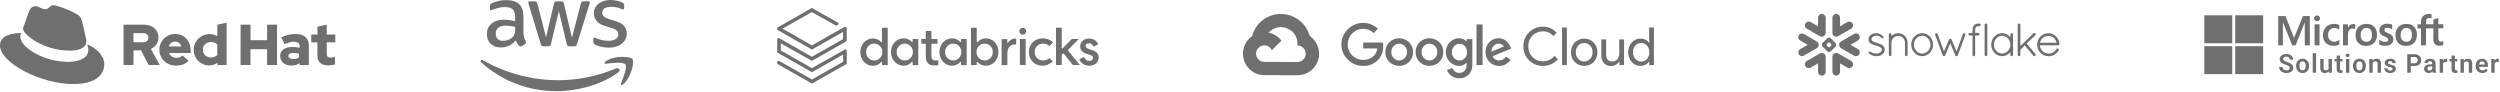 <svg xmlns="http://www.w3.org/2000/svg" width="1256" height="46" viewBox="0 0 1256 46" fill="none"><path d="M465.11 28.318V22.231C465.11 22.071 465.01 21.971 464.85 21.971H462.854V19.596H464.85C465.01 19.596 465.11 19.497 465.11 19.337V15.525H467.944V19.337C467.944 19.497 468.043 19.596 468.203 19.596H470.997V21.971H468.203C468.043 21.971 467.944 22.071 467.944 22.231V27.619C467.944 30.154 468.842 30.374 469.999 30.374C470.418 30.374 471.057 30.314 471.416 30.274V32.749C470.937 32.809 470.159 32.908 469.261 32.908C468.163 32.849 465.11 32.849 465.11 28.318ZM542.247 29.795L544.562 28.578C545.081 29.795 546.079 30.593 547.237 30.593C548.135 30.593 549.133 30.214 549.133 29.116C549.133 28.378 548.654 27.959 547.556 27.58L545.979 27.061C543.764 26.382 542.666 25.105 542.666 23.309C542.666 21.033 544.562 19.337 547.137 19.337C549.192 19.337 550.929 20.455 551.767 22.191L549.452 23.468C548.933 22.351 548.095 21.732 547.097 21.732C546.099 21.732 545.42 22.251 545.42 23.049C545.42 23.728 545.939 24.267 546.997 24.586L548.574 25.105C550.889 25.843 551.987 27.121 551.987 28.857C551.987 31.611 549.632 33.028 547.257 33.028C544.882 32.968 542.986 31.751 542.247 29.795ZM533.525 27.42C533.466 27.48 533.426 27.52 533.426 27.58V32.649H530.532V13.888H533.426V24.147C533.426 24.247 533.486 24.366 533.585 24.366C533.685 24.426 533.805 24.366 533.845 24.306L538.515 19.556H542.028L536.579 25.085C536.479 25.185 536.479 25.304 536.579 25.404L542.507 32.649H538.994L534.424 26.941C534.364 26.881 534.324 26.841 534.264 26.841C534.204 26.841 534.164 26.841 534.104 26.901L533.525 27.42ZM529.115 21.333L527.279 23.069C526.221 22.271 525.183 21.912 524.025 21.912C521.611 21.912 519.814 23.708 519.814 26.143C519.814 28.578 521.611 30.374 524.025 30.374C525.083 30.374 526.181 29.994 527.338 29.216L528.975 30.953C526.62 32.689 525.343 33.008 523.726 33.008C521.79 33.008 520.054 32.33 518.796 31.052C517.579 29.835 516.9 28.039 516.9 26.143C516.9 22.171 519.794 19.277 523.786 19.277C525.063 19.277 527.019 19.477 529.115 21.333ZM515.563 15.685C515.563 16.643 514.785 17.421 513.827 17.421C512.889 17.421 512.091 16.623 512.091 15.685C512.091 14.727 512.869 13.948 513.827 13.948C514.765 13.928 515.563 14.727 515.563 15.685ZM515.284 32.649H512.39V19.596H515.284V32.649ZM506.103 26.941V32.709H503.209V19.656H506.043V21.233C506.043 21.333 506.103 21.453 506.203 21.492C506.303 21.552 506.423 21.492 506.462 21.393C507.201 20.175 508.558 19.377 510.035 19.377C510.254 19.377 510.394 19.377 510.514 19.437V22.39C510.354 22.331 510.095 22.331 509.835 22.331C507.52 22.291 506.103 24.087 506.103 26.941ZM490.596 26.143C490.596 23.768 492.392 21.912 494.687 21.912C497.002 21.912 498.779 23.768 498.779 26.143C498.779 28.518 496.982 30.374 494.687 30.374C492.392 30.374 490.596 28.518 490.596 26.143ZM490.855 31.112C490.915 31.112 490.915 31.112 490.955 31.112C491.015 31.112 491.115 31.172 491.175 31.212C492.173 32.37 493.649 33.008 495.326 33.008C498.898 33.008 501.633 29.994 501.633 26.143C501.633 24.247 500.994 22.55 499.796 21.233C498.639 19.956 497.002 19.277 495.286 19.277C493.649 19.277 492.133 19.956 491.135 21.173C491.075 21.233 490.975 21.273 490.875 21.233C490.775 21.173 490.716 21.133 490.716 21.013V13.928H487.822V32.689H490.716V31.372C490.696 31.212 490.756 31.172 490.855 31.112ZM478.881 30.374C476.625 30.374 474.789 28.518 474.789 26.143C474.789 23.768 476.585 21.912 478.881 21.912C481.196 21.912 482.972 23.768 482.972 26.143C482.972 28.518 481.136 30.374 478.881 30.374ZM485.666 32.649V19.596H482.832V20.914C482.832 21.013 482.772 21.133 482.673 21.133C482.573 21.193 482.453 21.133 482.413 21.073C481.475 19.916 479.998 19.277 478.262 19.277C474.689 19.277 471.955 22.291 471.955 26.143C471.955 29.994 474.749 33.008 478.262 33.008C479.898 33.008 481.415 32.33 482.413 31.112C482.473 31.012 482.573 31.012 482.673 31.052C482.772 31.112 482.832 31.152 482.832 31.272V32.709H485.666V32.649ZM454.552 30.374C452.296 30.374 450.46 28.518 450.46 26.143C450.46 23.768 452.257 21.912 454.552 21.912C456.807 21.912 458.643 23.768 458.643 26.143C458.643 28.518 456.807 30.374 454.552 30.374ZM461.337 32.649V19.596H458.503V20.914C458.503 21.013 458.444 21.133 458.344 21.133C458.244 21.193 458.124 21.133 458.084 21.073C457.146 19.916 455.669 19.277 453.933 19.277C450.361 19.277 447.626 22.291 447.626 26.143C447.626 29.994 450.42 33.008 453.933 33.008C455.57 33.008 457.086 32.33 458.084 31.112C458.144 31.012 458.244 31.012 458.344 31.052C458.444 31.112 458.503 31.152 458.503 31.272V32.709H461.337V32.649ZM439.204 30.374C436.889 30.374 435.113 28.518 435.113 26.143C435.113 23.768 436.909 21.912 439.204 21.912C441.459 21.912 443.295 23.768 443.295 26.143C443.315 28.518 441.459 30.374 439.204 30.374ZM445.99 32.649V13.928H443.096V20.954C443.096 21.053 443.036 21.173 442.936 21.173C442.836 21.233 442.717 21.173 442.677 21.113C441.679 19.956 440.202 19.317 438.525 19.317C434.953 19.317 432.219 22.331 432.219 26.183C432.219 28.079 432.857 29.775 434.055 31.092C435.212 32.37 436.849 33.048 438.565 33.048C440.202 33.048 441.719 32.37 442.717 31.152C442.777 31.092 442.876 31.052 442.976 31.092C443.076 31.152 443.136 31.192 443.136 31.312V32.689H445.97V32.649H445.99Z" fill="#6F6F6F"></path><path d="M423.559 19.647L407.892 28.528L391.247 19.068L390.469 19.487V26.353L407.912 36.292L423.579 27.411V31.063L407.912 39.944L391.247 30.484L390.469 30.903V32.061L407.912 42L425.415 32.061V25.195L424.637 24.776L407.892 34.236L392.285 25.355V21.763L407.892 30.584L425.395 20.645V13.879L424.497 13.4L407.892 22.8L393.123 14.398L407.892 6.056L420.086 12.921L421.184 12.342V11.504L407.892 4L390.449 13.899V14.957L407.892 24.896L423.559 16.015V19.647Z" fill="#6F6F6F"></path><path d="M648.736 15.482H649.903L653.23 12.155L653.394 10.742C651.488 9.06 649.184 7.892 646.701 7.347C644.218 6.802 641.637 6.9 639.202 7.63C636.767 8.36 634.558 9.699 632.784 11.521C631.011 13.342 629.731 15.585 629.065 18.039C629.436 17.887 629.846 17.862 630.232 17.969L636.887 16.871C636.887 16.871 637.225 16.311 637.4 16.346C638.826 14.78 640.796 13.819 642.908 13.658C645.02 13.497 647.113 14.15 648.759 15.482H648.736Z" fill="#6F6F6F"></path><path d="M657.97 18.037C657.206 15.221 655.635 12.69 653.452 10.753L648.783 15.422C649.756 16.218 650.536 17.224 651.064 18.364C651.592 19.505 651.854 20.75 651.83 22.007V22.835C652.376 22.835 652.916 22.943 653.42 23.152C653.924 23.361 654.383 23.667 654.769 24.053C655.154 24.439 655.461 24.897 655.669 25.401C655.878 25.905 655.986 26.446 655.986 26.991C655.986 27.537 655.878 28.078 655.669 28.582C655.461 29.086 655.154 29.544 654.769 29.93C654.383 30.316 653.924 30.622 653.42 30.831C652.916 31.04 652.376 31.148 651.83 31.148H643.518L642.689 31.988V36.973L643.518 37.802H651.83C654.151 37.82 656.416 37.09 658.29 35.721C660.165 34.352 661.549 32.416 662.237 30.199C662.926 27.983 662.883 25.603 662.115 23.413C661.346 21.223 659.893 19.338 657.97 18.037Z" fill="#6F6F6F"></path><path d="M635.194 37.756H643.506V31.102H635.194C634.602 31.102 634.017 30.974 633.478 30.728L632.311 31.09L628.96 34.417L628.668 35.585C630.547 37.004 632.84 37.766 635.194 37.756Z" fill="#6F6F6F"></path><path d="M635.194 16.17C632.942 16.184 630.751 16.9 628.925 18.22C627.1 19.539 625.733 21.396 625.014 23.53C624.295 25.665 624.261 27.97 624.916 30.125C625.571 32.28 626.883 34.176 628.669 35.549L633.49 30.728C632.877 30.451 632.341 30.03 631.927 29.5C631.513 28.97 631.233 28.348 631.113 27.687C630.992 27.025 631.033 26.345 631.234 25.703C631.434 25.061 631.787 24.477 632.262 24.002C632.738 23.526 633.321 23.174 633.963 22.973C634.605 22.773 635.286 22.731 635.947 22.852C636.609 22.973 637.231 23.252 637.761 23.666C638.29 24.08 638.712 24.617 638.988 25.23L643.81 20.408C642.798 19.085 641.494 18.014 639.999 17.279C638.504 16.544 636.86 16.164 635.194 16.17Z" fill="#6F6F6F"></path><path d="M684.856 33.11C683.425 33.128 682.005 32.857 680.681 32.314C679.357 31.77 678.157 30.965 677.152 29.946C676.115 28.971 675.292 27.79 674.735 26.48C674.178 25.17 673.9 23.758 673.918 22.335C673.901 20.911 674.179 19.5 674.736 18.189C675.293 16.879 676.115 15.699 677.152 14.723C678.152 13.694 679.35 12.878 680.674 12.324C681.999 11.77 683.421 11.49 684.856 11.501C686.224 11.483 687.582 11.737 688.85 12.248C690.119 12.759 691.273 13.517 692.246 14.478L690.168 16.591C688.745 15.216 686.835 14.46 684.856 14.49C683.83 14.477 682.812 14.678 681.867 15.08C680.923 15.482 680.072 16.076 679.37 16.824C678.639 17.549 678.063 18.414 677.676 19.367C677.289 20.32 677.099 21.341 677.117 22.37C677.108 23.386 677.303 24.395 677.69 25.335C678.077 26.275 678.648 27.128 679.37 27.845C680.815 29.285 682.766 30.105 684.807 30.129C686.848 30.153 688.817 29.38 690.297 27.973C691.212 26.97 691.774 25.695 691.896 24.343H684.891V21.354H694.803C694.9 21.956 694.939 22.566 694.92 23.175C694.981 24.436 694.786 25.697 694.347 26.881C693.907 28.065 693.233 29.147 692.363 30.063C691.396 31.07 690.228 31.861 688.934 32.386C687.641 32.911 686.251 33.158 684.856 33.11ZM707.901 31.125C706.571 32.4 704.8 33.112 702.957 33.112C701.115 33.112 699.343 32.4 698.013 31.125C697.351 30.483 696.83 29.711 696.482 28.857C696.134 28.003 695.968 27.085 695.994 26.164C695.969 25.242 696.135 24.325 696.483 23.471C696.831 22.617 697.352 21.845 698.013 21.202C699.345 19.93 701.115 19.22 702.957 19.22C704.799 19.22 706.57 19.93 707.901 21.202C708.563 21.845 709.084 22.617 709.431 23.471C709.779 24.325 709.946 25.242 709.921 26.164C709.945 27.086 709.777 28.004 709.427 28.858C709.077 29.712 708.554 30.484 707.889 31.125H707.901ZM700.196 29.176C700.55 29.553 700.978 29.855 701.452 30.061C701.927 30.267 702.439 30.373 702.957 30.373C703.475 30.373 703.987 30.267 704.462 30.061C704.937 29.855 705.364 29.553 705.718 29.176C706.104 28.777 706.406 28.305 706.606 27.788C706.807 27.27 706.902 26.718 706.885 26.164C706.903 25.607 706.808 25.053 706.608 24.534C706.407 24.015 706.105 23.541 705.718 23.14C705.36 22.766 704.929 22.469 704.453 22.265C703.976 22.062 703.463 21.957 702.945 21.957C702.427 21.957 701.915 22.062 701.438 22.265C700.962 22.469 700.531 22.766 700.173 23.14C699.786 23.541 699.484 24.015 699.283 24.534C699.083 25.053 698.988 25.607 699.005 26.164C698.991 26.719 699.087 27.272 699.29 27.789C699.492 28.306 699.797 28.778 700.185 29.176H700.196ZM723.101 31.125C721.771 32.4 719.999 33.112 718.157 33.112C716.314 33.112 714.543 32.4 713.213 31.125C712.551 30.483 712.029 29.711 711.682 28.857C711.334 28.003 711.168 27.085 711.193 26.164C711.168 25.242 711.335 24.325 711.683 23.471C712.03 22.617 712.551 21.845 713.213 21.202C714.543 19.927 716.314 19.215 718.157 19.215C719.999 19.215 721.771 19.927 723.101 21.202C723.762 21.845 724.283 22.617 724.631 23.471C724.979 24.325 725.145 25.242 725.12 26.164C725.146 27.085 724.98 28.003 724.632 28.857C724.284 29.711 723.763 30.483 723.101 31.125ZM715.396 29.176C715.75 29.553 716.177 29.855 716.652 30.061C717.127 30.267 717.639 30.373 718.157 30.373C718.674 30.373 719.187 30.267 719.661 30.061C720.136 29.855 720.564 29.553 720.918 29.176C721.303 28.777 721.606 28.305 721.806 27.788C722.007 27.27 722.101 26.718 722.085 26.164C722.102 25.607 722.008 25.053 721.807 24.534C721.607 24.015 721.304 23.541 720.918 23.14C720.559 22.766 720.129 22.469 719.652 22.265C719.176 22.062 718.663 21.957 718.145 21.957C717.627 21.957 717.114 22.062 716.638 22.265C716.161 22.469 715.731 22.766 715.373 23.14C714.986 23.541 714.683 24.015 714.483 24.534C714.282 25.053 714.188 25.607 714.205 26.164C714.19 26.719 714.287 27.272 714.49 27.789C714.692 28.306 714.996 28.778 715.384 29.176H715.396ZM733.094 39.344C731.695 39.388 730.322 38.952 729.206 38.106C728.215 37.361 727.435 36.372 726.942 35.234L729.603 34.125C729.893 34.805 730.346 35.403 730.922 35.865C731.539 36.362 732.313 36.623 733.105 36.6C733.608 36.631 734.111 36.553 734.58 36.372C735.049 36.19 735.474 35.91 735.826 35.55C736.529 34.701 736.876 33.613 736.794 32.514V31.51H736.689C736.245 32.039 735.683 32.456 735.049 32.73C734.414 33.003 733.725 33.126 733.035 33.086C732.159 33.089 731.291 32.91 730.488 32.56C729.684 32.211 728.961 31.698 728.366 31.055C727.719 30.417 727.209 29.655 726.866 28.814C726.523 27.973 726.354 27.072 726.37 26.164C726.353 25.25 726.522 24.343 726.865 23.497C727.208 22.65 727.718 21.882 728.366 21.237C728.96 20.591 729.682 20.076 730.486 19.725C731.29 19.373 732.158 19.192 733.035 19.194C733.778 19.193 734.512 19.356 735.183 19.673C735.765 19.927 736.283 20.305 736.701 20.782H736.806V19.673H739.701V32.106C739.778 33.089 739.652 34.078 739.333 35.011C739.014 35.945 738.508 36.803 737.845 37.534C737.214 38.138 736.469 38.609 735.653 38.92C734.837 39.231 733.966 39.375 733.094 39.344ZM733.304 30.378C733.802 30.389 734.297 30.29 734.753 30.088C735.209 29.887 735.615 29.587 735.942 29.211C736.663 28.385 737.042 27.317 737.005 26.222C737.048 25.109 736.668 24.02 735.942 23.175C735.616 22.798 735.21 22.498 734.754 22.296C734.298 22.095 733.803 21.996 733.304 22.008C732.792 21.997 732.283 22.096 731.812 22.297C731.341 22.498 730.919 22.798 730.572 23.175C729.8 23.99 729.38 25.076 729.405 26.199C729.393 26.749 729.49 27.297 729.69 27.809C729.891 28.322 730.19 28.791 730.572 29.187C730.917 29.568 731.339 29.872 731.81 30.077C732.281 30.282 732.79 30.385 733.304 30.378ZM744.85 12.283V32.69H741.803V12.283H744.85ZM753.208 33.11C752.296 33.133 751.388 32.968 750.543 32.624C749.697 32.281 748.931 31.767 748.293 31.113C747.646 30.465 747.138 29.692 746.799 28.841C746.46 27.99 746.297 27.079 746.321 26.164C746.286 25.246 746.437 24.33 746.764 23.472C747.091 22.613 747.587 21.83 748.223 21.167C748.823 20.535 749.548 20.035 750.352 19.699C751.157 19.364 752.022 19.2 752.893 19.218C753.694 19.209 754.489 19.364 755.228 19.673C755.894 19.942 756.501 20.338 757.014 20.84C757.455 21.266 757.846 21.74 758.181 22.253C758.452 22.686 758.683 23.143 758.87 23.619L759.185 24.413L749.846 28.253C750.129 28.902 750.601 29.451 751.201 29.826C751.801 30.201 752.501 30.385 753.208 30.355C753.896 30.357 754.573 30.18 755.172 29.843C755.772 29.505 756.274 29.018 756.629 28.428L758.964 30.005C758.368 30.857 757.605 31.58 756.722 32.129C755.672 32.793 754.45 33.134 753.208 33.11ZM749.309 25.954L755.52 23.374C755.328 22.919 754.986 22.544 754.551 22.311C754.063 22.036 753.511 21.895 752.951 21.903C752.001 21.927 751.099 22.326 750.442 23.012C750.048 23.388 749.742 23.848 749.546 24.356C749.351 24.865 749.27 25.41 749.309 25.954Z" fill="#6F6F6F"></path><path d="M775.143 33.109C773.848 33.132 772.561 32.892 771.36 32.405C770.159 31.917 769.069 31.192 768.155 30.273C767.241 29.354 766.523 28.26 766.043 27.056C765.562 25.852 765.33 24.564 765.361 23.268C765.33 21.973 765.562 20.684 766.043 19.48C766.523 18.277 767.241 17.182 768.155 16.263C769.069 15.344 770.159 14.619 771.36 14.132C772.561 13.644 773.848 13.405 775.143 13.427C776.455 13.386 777.759 13.642 778.958 14.175C780.156 14.709 781.219 15.507 782.066 16.509L780.385 18.143C779.763 17.361 778.965 16.737 778.057 16.321C777.148 15.905 776.154 15.709 775.155 15.75C774.194 15.729 773.238 15.901 772.345 16.259C771.453 16.616 770.641 17.149 769.96 17.828C769.252 18.54 768.699 19.391 768.335 20.327C767.971 21.264 767.805 22.265 767.847 23.268C767.805 24.272 767.971 25.273 768.335 26.209C768.699 27.145 769.252 27.996 769.96 28.708C770.641 29.387 771.453 29.921 772.345 30.278C773.238 30.635 774.194 30.808 775.155 30.786C776.271 30.799 777.375 30.56 778.385 30.087C779.396 29.614 780.287 28.919 780.992 28.055L782.673 29.736C781.793 30.788 780.688 31.63 779.439 32.199C778.094 32.82 776.626 33.131 775.143 33.109Z" fill="#6F6F6F"></path><path d="M787.191 32.69H784.774V13.836H787.191V32.69Z" fill="#6F6F6F"></path><path d="M791.137 21.342C792.403 20.085 794.115 19.379 795.9 19.379C797.684 19.379 799.396 20.085 800.663 21.342C801.282 21.996 801.766 22.766 802.086 23.607C802.407 24.449 802.558 25.345 802.531 26.245C802.558 27.145 802.407 28.042 802.086 28.883C801.766 29.725 801.282 30.495 800.663 31.148C799.396 32.406 797.684 33.112 795.9 33.112C794.115 33.112 792.403 32.406 791.137 31.148C790.517 30.495 790.034 29.725 789.713 28.883C789.392 28.042 789.241 27.145 789.269 26.245C789.241 25.345 789.392 24.449 789.713 23.607C790.034 22.766 790.517 21.996 791.137 21.342ZM792.934 29.631C793.315 30.033 793.774 30.354 794.283 30.573C794.792 30.792 795.34 30.905 795.894 30.905C796.448 30.905 796.996 30.792 797.505 30.573C798.014 30.354 798.472 30.033 798.853 29.631C799.276 29.178 799.604 28.645 799.818 28.064C800.032 27.482 800.129 26.864 800.102 26.245C800.129 25.626 800.032 25.008 799.818 24.427C799.604 23.846 799.276 23.313 798.853 22.86C798.472 22.457 798.014 22.137 797.505 21.918C796.996 21.699 796.448 21.586 795.894 21.586C795.34 21.586 794.792 21.699 794.283 21.918C793.774 22.137 793.315 22.457 792.934 22.86C792.512 23.313 792.184 23.846 791.97 24.427C791.755 25.008 791.659 25.626 791.685 26.245C791.662 26.863 791.761 27.48 791.977 28.059C792.194 28.638 792.523 29.168 792.946 29.619L792.934 29.631Z" fill="#6F6F6F"></path><path d="M815.921 32.688H813.586V30.902H813.516C813.1 31.58 812.512 32.136 811.811 32.513C811.084 32.934 810.258 33.156 809.418 33.155C808.736 33.201 808.052 33.093 807.417 32.839C806.782 32.584 806.213 32.189 805.752 31.684C804.868 30.565 804.424 29.162 804.503 27.738V19.8H806.92V27.294C806.92 29.699 807.982 30.902 810.107 30.902C810.579 30.916 811.048 30.818 811.474 30.615C811.9 30.412 812.272 30.11 812.558 29.734C813.185 28.94 813.519 27.955 813.504 26.944V19.8H815.921V32.688Z" fill="#6F6F6F"></path><path d="M824.128 33.11C823.308 33.113 822.498 32.938 821.752 32.597C821.006 32.257 820.343 31.758 819.809 31.137C818.598 29.8 817.95 28.048 817.999 26.245C817.95 24.443 818.598 22.691 819.809 21.354C820.343 20.733 821.006 20.235 821.752 19.894C822.498 19.553 823.308 19.378 824.128 19.381C825.046 19.367 825.954 19.583 826.766 20.012C827.481 20.371 828.085 20.915 828.518 21.587H828.623L828.518 19.801V13.836H830.934V32.69H828.599V30.904H828.494C828.062 31.576 827.457 32.12 826.743 32.48C825.937 32.904 825.039 33.12 824.128 33.11ZM824.525 30.904C825.071 30.911 825.613 30.803 826.114 30.586C826.615 30.368 827.064 30.047 827.432 29.643C828.253 28.708 828.672 27.487 828.599 26.245C828.672 25.004 828.253 23.783 827.432 22.848C827.062 22.442 826.611 22.117 826.109 21.895C825.606 21.673 825.063 21.558 824.513 21.558C823.964 21.558 823.42 21.673 822.918 21.895C822.415 22.117 821.965 22.442 821.595 22.848C821.187 23.308 820.874 23.844 820.674 24.425C820.473 25.006 820.39 25.62 820.427 26.234C820.39 26.847 820.473 27.462 820.674 28.043C820.874 28.624 821.187 29.16 821.595 29.619C821.963 30.031 822.415 30.358 822.92 30.58C823.426 30.802 823.973 30.912 824.525 30.904Z" fill="#6F6F6F"></path><path d="M930.023 30.626L923.479 26.846C922.56 26.317 921.384 26.631 920.852 27.551C920.646 27.913 920.565 28.311 920.604 28.698V36.086C920.604 37.142 921.462 38 922.521 38C923.577 38 924.435 37.142 924.435 36.086V31.838L928.101 33.955C929.02 34.487 930.198 34.17 930.728 33.25C931.26 32.331 930.945 31.155 930.023 30.626Z" fill="#6F6F6F"></path><path d="M913.749 22.524C913.76 21.842 913.401 21.207 912.81 20.864L906.267 17.087C905.982 16.922 905.656 16.836 905.331 16.836C904.659 16.836 904.035 17.195 903.701 17.775C903.183 18.672 903.492 19.822 904.389 20.34L908.161 22.516L904.389 24.695C903.954 24.945 903.642 25.349 903.514 25.834C903.383 26.319 903.45 26.826 903.701 27.26C904.035 27.84 904.659 28.199 905.328 28.199C905.656 28.199 905.982 28.113 906.267 27.948L912.81 24.171C913.395 23.831 913.755 23.201 913.749 22.524Z" fill="#6F6F6F"></path><path d="M907.751 14.41L914.295 18.187C915.058 18.63 916 18.485 916.602 17.898C916.983 17.547 917.22 17.045 917.22 16.488V8.916C917.22 7.858 916.362 7 915.306 7C914.248 7 913.39 7.858 913.39 8.916V13.226L909.674 11.081C908.754 10.549 907.579 10.864 907.047 11.783C906.515 12.702 906.832 13.878 907.751 14.41Z" fill="#6F6F6F"></path><path d="M922.465 22.831C922.465 22.976 922.382 23.177 922.279 23.282L919.685 25.876C919.582 25.979 919.379 26.063 919.234 26.063H918.574C918.429 26.063 918.225 25.979 918.122 25.876L915.526 23.282C915.423 23.177 915.339 22.976 915.339 22.831V22.171C915.339 22.023 915.423 21.823 915.526 21.72L918.122 19.123C918.225 19.02 918.429 18.937 918.574 18.937H919.234C919.379 18.937 919.582 19.02 919.685 19.123L922.279 21.72C922.382 21.823 922.465 22.023 922.465 22.171V22.831ZM920.15 22.514V22.486C920.15 22.38 920.089 22.232 920.014 22.154L919.248 21.391C919.172 21.313 919.025 21.252 918.916 21.252H918.888C918.782 21.252 918.635 21.313 918.557 21.391L917.794 22.154C917.718 22.23 917.657 22.377 917.657 22.486V22.514C917.657 22.622 917.718 22.77 917.794 22.845L918.557 23.611C918.635 23.686 918.782 23.748 918.888 23.748H918.916C919.025 23.748 919.172 23.686 919.248 23.611L920.014 22.845C920.089 22.77 920.15 22.622 920.15 22.514Z" fill="#6F6F6F"></path><path d="M923.479 18.187L930.023 14.41C930.942 13.881 931.26 12.702 930.728 11.783C930.196 10.864 929.02 10.549 928.101 11.081L924.435 13.198V8.916C924.435 7.858 923.577 7 922.521 7C921.462 7 920.604 7.858 920.604 8.916V16.338C920.568 16.722 920.643 17.123 920.852 17.485C921.384 18.405 922.56 18.719 923.479 18.187Z" fill="#6F6F6F"></path><path d="M915.607 26.623C915.173 26.54 914.707 26.609 914.295 26.846L907.751 30.626C906.832 31.155 906.515 32.331 907.047 33.25C907.579 34.172 908.754 34.487 909.674 33.955L913.39 31.81V36.086C913.39 37.142 914.248 38 915.306 38C916.362 38 917.22 37.142 917.22 36.086V28.515C917.22 27.559 916.521 26.768 915.607 26.623Z" fill="#6F6F6F"></path><path d="M934.112 17.753C933.583 16.831 932.405 16.516 931.485 17.048L924.942 20.825C924.315 21.187 923.97 21.85 923.981 22.524C923.975 23.196 924.321 23.851 924.942 24.207L931.485 27.987C932.405 28.517 933.58 28.202 934.112 27.282C934.644 26.363 934.327 25.188 933.408 24.655L929.703 22.516L933.408 20.377C934.33 19.847 934.644 18.672 934.112 17.753Z" fill="#6F6F6F"></path><path d="M1034.67 22.073V22.076V22.146C1034.67 22.502 1034.37 22.767 1034 22.767H1024.81C1024.82 22.984 1024.85 23.196 1024.9 23.405C1025.32 25.397 1027.03 26.879 1029.05 26.895C1029.06 26.895 1029.16 26.895 1029.32 26.895C1029.35 26.895 1029.37 26.895 1029.4 26.895H1029.59C1029.63 26.895 1029.67 26.895 1029.72 26.893C1029.75 26.893 1029.79 26.89 1029.83 26.887C1029.84 26.887 1029.84 26.887 1029.84 26.884C1030.51 26.831 1031.19 26.561 1031.79 26.127C1031.79 26.127 1031.79 26.127 1031.8 26.127C1031.83 26.104 1031.86 26.079 1031.89 26.054C1031.9 26.051 1031.9 26.046 1031.91 26.04C1031.94 26.021 1031.96 25.998 1031.99 25.976C1032 25.968 1032.01 25.959 1032.02 25.951C1032.04 25.934 1032.07 25.915 1032.09 25.895C1032.1 25.884 1032.12 25.87 1032.13 25.859C1032.15 25.842 1032.17 25.826 1032.19 25.812C1032.2 25.795 1032.22 25.778 1032.24 25.762C1032.25 25.75 1032.27 25.736 1032.28 25.723C1032.3 25.703 1032.32 25.684 1032.35 25.664C1032.36 25.653 1032.37 25.639 1032.38 25.628C1032.4 25.606 1032.42 25.583 1032.45 25.561C1032.46 25.55 1032.47 25.541 1032.48 25.53C1032.5 25.505 1032.52 25.48 1032.54 25.455C1032.55 25.447 1032.56 25.436 1032.57 25.424C1032.6 25.399 1032.62 25.374 1032.64 25.349C1032.65 25.338 1032.66 25.327 1032.67 25.316C1032.69 25.288 1032.71 25.263 1032.73 25.238C1032.74 25.224 1032.75 25.21 1032.77 25.196C1032.79 25.171 1032.8 25.149 1032.82 25.127C1032.84 25.104 1032.85 25.085 1032.87 25.065C1032.88 25.046 1032.89 25.029 1032.91 25.009C1032.93 24.979 1032.95 24.948 1032.97 24.918C1032.98 24.906 1032.99 24.898 1032.99 24.89C1033.05 24.809 1033.1 24.725 1033.15 24.639C1033.15 24.639 1033.15 24.636 1033.16 24.633C1033.17 24.614 1033.18 24.597 1033.19 24.578C1033.2 24.569 1033.21 24.561 1033.21 24.555C1033.22 24.541 1033.23 24.533 1033.24 24.522C1033.25 24.514 1033.26 24.505 1033.27 24.497C1033.28 24.488 1033.29 24.48 1033.3 24.472C1033.31 24.463 1033.31 24.455 1033.33 24.45C1033.34 24.438 1033.36 24.427 1033.37 24.419C1033.38 24.41 1033.4 24.402 1033.41 24.397C1033.42 24.391 1033.43 24.386 1033.45 24.38C1033.46 24.374 1033.47 24.372 1033.48 24.366C1033.49 24.36 1033.51 24.358 1033.52 24.352C1033.53 24.349 1033.54 24.346 1033.55 24.344C1033.6 24.332 1033.65 24.324 1033.71 24.324C1033.77 24.324 1033.83 24.332 1033.88 24.349C1033.89 24.349 1033.89 24.349 1033.89 24.349C1033.91 24.358 1033.94 24.363 1033.96 24.374C1033.96 24.377 1033.97 24.377 1033.97 24.38C1034 24.391 1034.02 24.402 1034.04 24.416L1034.06 24.422C1034.36 24.645 1034.46 25.035 1034.27 25.355L1034.27 25.358C1034.25 25.394 1034.22 25.43 1034.2 25.463C1034.19 25.472 1034.19 25.48 1034.18 25.489C1033.53 26.48 1032.65 27.271 1031.66 27.745C1031.63 27.753 1031.62 27.765 1031.59 27.776C1031.59 27.776 1031.58 27.779 1031.58 27.779C1031.13 27.99 1030.63 28.138 1030.11 28.199C1030.1 28.199 1030.09 28.202 1030.08 28.202C1030.03 28.207 1029.99 28.213 1029.94 28.216C1029.92 28.216 1029.89 28.219 1029.87 28.221C1029.84 28.221 1029.8 28.224 1029.77 28.227C1029.71 28.227 1029.65 28.23 1029.59 28.23C1029.58 28.23 1029.35 28.23 1029.19 28.23C1029.1 28.23 1029.05 28.23 1029.05 28.23C1025.95 28.207 1023.46 25.628 1023.46 22.469C1023.46 19.257 1025.97 16.663 1029.09 16.663C1029.18 16.663 1029.27 16.666 1029.36 16.669C1030.45 16.725 1031.45 17.095 1032.29 17.703C1032.29 17.705 1032.29 17.708 1032.3 17.708C1032.34 17.741 1032.39 17.778 1032.43 17.811C1032.45 17.831 1032.48 17.85 1032.5 17.87C1032.53 17.886 1032.55 17.906 1032.57 17.923C1033.74 18.9 1034.53 20.369 1034.67 22.068V22.073ZM1024.9 21.455H1033.22C1032.8 19.449 1031.08 17.998 1029.09 17.998C1027.06 17.998 1025.35 19.421 1024.9 21.455Z" fill="#6F6F6F"></path><path d="M1011.16 16.858C1011.27 16.962 1011.34 17.101 1011.35 17.262C1011.35 17.285 1011.35 17.307 1011.35 17.329V27.561C1011.35 27.926 1011.05 28.23 1010.69 28.23C1010.32 28.23 1010.02 27.926 1010.02 27.561V26.202C1009.77 26.508 1009.49 26.787 1009.18 27.029C1009.18 27.038 1009.17 27.043 1009.16 27.051C1009.13 27.074 1009.1 27.096 1009.07 27.116C1008.15 27.823 1007.04 28.23 1005.87 28.23C1003.99 28.23 1002.33 27.23 1001.35 25.714C1001.34 25.703 1001.33 25.689 1001.32 25.678C1001.29 25.631 1001.27 25.583 1001.23 25.533C1001.21 25.503 1001.2 25.472 1001.18 25.441C1001.16 25.411 1001.14 25.377 1001.13 25.344C1001.1 25.296 1001.07 25.246 1001.04 25.199C1001.04 25.182 1001.03 25.166 1001.02 25.149C1000.66 24.424 1000.43 23.608 1000.39 22.742C1000.39 22.644 1000.38 22.547 1000.38 22.447C1000.38 22.346 1000.39 22.249 1000.39 22.151C1000.43 21.285 1000.66 20.469 1001.02 19.742C1001.03 19.728 1001.04 19.711 1001.04 19.694C1001.07 19.647 1001.1 19.597 1001.13 19.549C1001.14 19.516 1001.16 19.483 1001.18 19.452C1001.2 19.421 1001.21 19.391 1001.23 19.36C1001.26 19.313 1001.29 19.262 1001.32 19.215C1001.33 19.204 1001.34 19.19 1001.35 19.179C1002.33 17.663 1003.99 16.663 1005.87 16.663C1007.14 16.663 1008.34 17.129 1009.3 17.939C1009.56 18.159 1009.8 18.402 1010.02 18.669V17.329C1010.02 17.307 1010.02 17.285 1010.02 17.262C1010.04 17.101 1010.11 16.962 1010.21 16.858C1010.21 16.858 1010.21 16.858 1010.21 16.856C1010.22 16.845 1010.24 16.836 1010.25 16.825C1010.25 16.822 1010.26 16.817 1010.26 16.814C1010.27 16.805 1010.28 16.8 1010.29 16.794C1010.3 16.789 1010.3 16.78 1010.31 16.775C1010.32 16.772 1010.32 16.769 1010.33 16.764C1010.34 16.758 1010.35 16.75 1010.37 16.741C1010.37 16.741 1010.37 16.739 1010.38 16.739C1010.39 16.73 1010.41 16.722 1010.43 16.714C1010.43 16.714 1010.43 16.714 1010.43 16.714C1010.47 16.697 1010.51 16.686 1010.55 16.677C1010.56 16.677 1010.56 16.675 1010.56 16.675C1010.58 16.672 1010.6 16.669 1010.62 16.666C1010.64 16.666 1010.66 16.663 1010.69 16.663C1010.71 16.663 1010.73 16.666 1010.76 16.666C1010.78 16.669 1010.79 16.672 1010.81 16.675C1010.81 16.675 1010.82 16.677 1010.82 16.677C1010.86 16.686 1010.91 16.697 1010.95 16.714H1010.95C1010.96 16.722 1010.98 16.73 1011 16.739C1011 16.739 1011 16.741 1011.01 16.741C1011.02 16.75 1011.03 16.758 1011.04 16.764C1011.05 16.769 1011.06 16.772 1011.06 16.775C1011.07 16.78 1011.08 16.789 1011.09 16.794C1011.1 16.8 1011.1 16.805 1011.11 16.814C1011.12 16.817 1011.12 16.822 1011.13 16.825C1011.14 16.836 1011.15 16.845 1011.16 16.856C1011.16 16.858 1011.16 16.858 1011.16 16.858ZM1005.87 26.895C1008.16 26.895 1010.02 24.901 1010.02 22.447C1010.02 19.981 1008.16 17.976 1005.87 17.976C1003.6 17.976 1001.72 19.979 1001.72 22.447C1001.72 22.525 1001.72 22.6 1001.72 22.675C1001.72 22.709 1001.73 22.739 1001.73 22.77C1001.73 22.814 1001.74 22.859 1001.74 22.901C1001.74 22.937 1001.75 22.97 1001.75 23.004C1001.76 23.043 1001.76 23.084 1001.77 23.123C1001.77 23.154 1001.78 23.182 1001.78 23.21C1001.79 23.255 1001.79 23.299 1001.8 23.344C1001.81 23.366 1001.81 23.385 1001.82 23.405C1001.83 23.458 1001.84 23.508 1001.85 23.561C1001.85 23.572 1001.86 23.583 1001.86 23.594C1002.33 25.5 1003.96 26.895 1005.87 26.895Z" fill="#6F6F6F"></path><path d="M994.418 11.839H994.237C994.214 11.839 994.189 11.839 994.167 11.841C994.142 11.839 994.12 11.839 994.095 11.839C994.031 11.839 993.966 11.839 993.902 11.841C993.891 11.841 993.877 11.844 993.866 11.844C993.816 11.844 993.766 11.847 993.716 11.853C993.707 11.853 993.696 11.853 993.688 11.853C993.635 11.858 993.585 11.861 993.535 11.867C993.529 11.869 993.524 11.869 993.518 11.869C993.462 11.878 993.409 11.883 993.359 11.892C993.356 11.892 993.354 11.892 993.354 11.892C993.017 11.944 992.713 12.039 992.443 12.173C992.443 12.176 992.44 12.176 992.437 12.176C992.398 12.198 992.356 12.22 992.317 12.243C992.309 12.245 992.303 12.251 992.295 12.257C992.262 12.276 992.228 12.296 992.195 12.318C992.181 12.326 992.17 12.337 992.159 12.346C992.131 12.362 992.106 12.382 992.078 12.401C992.058 12.418 992.039 12.435 992.019 12.449C992.003 12.463 991.986 12.477 991.969 12.491C991.938 12.518 991.911 12.543 991.883 12.571C991.877 12.577 991.872 12.582 991.866 12.588C991.833 12.624 991.799 12.658 991.766 12.694C991.76 12.702 991.755 12.711 991.749 12.716C991.721 12.747 991.693 12.777 991.668 12.808C991.66 12.822 991.649 12.836 991.64 12.85C991.618 12.878 991.599 12.903 991.579 12.931C991.574 12.942 991.568 12.95 991.56 12.959C991.537 12.992 991.515 13.025 991.496 13.059C991.493 13.064 991.49 13.067 991.487 13.073C991.306 13.371 991.178 13.722 991.097 14.145C991.097 14.151 991.097 14.159 991.094 14.165C991.083 14.218 991.075 14.273 991.067 14.329C991.064 14.346 991.061 14.363 991.061 14.379C991.053 14.427 991.047 14.474 991.041 14.524C991.039 14.552 991.036 14.58 991.033 14.61C991.028 14.649 991.022 14.686 991.019 14.727C991.016 14.769 991.014 14.811 991.011 14.856C991.008 14.883 991.008 14.911 991.005 14.942C991.002 15 991 15.062 990.997 15.123C990.997 15.14 990.994 15.151 990.994 15.165C990.991 15.243 990.991 15.324 990.991 15.402V16.502H989.604C989.518 16.499 989.431 16.516 989.353 16.544C989.103 16.636 988.924 16.872 988.924 17.148C988.924 17.407 989.052 17.627 989.253 17.756C989.353 17.82 989.47 17.859 989.598 17.864H989.604V17.867H990.991V27.584C990.989 27.597 990.991 27.609 990.991 27.622C990.991 27.631 990.991 27.639 990.991 27.648C991 27.804 991.064 27.946 991.167 28.054L991.17 28.057C991.184 28.071 991.2 28.085 991.214 28.099C991.217 28.102 991.22 28.102 991.223 28.104C991.234 28.116 991.248 28.124 991.259 28.132C991.264 28.138 991.273 28.143 991.278 28.146C991.284 28.152 991.289 28.155 991.298 28.157C991.406 28.227 991.535 28.266 991.671 28.266C991.693 28.266 991.716 28.263 991.735 28.26C991.866 28.249 991.986 28.194 992.083 28.113L992.086 28.11C992.1 28.099 992.111 28.088 992.122 28.074C992.125 28.071 992.131 28.068 992.133 28.065C992.145 28.054 992.153 28.043 992.161 28.035C992.267 27.907 992.326 27.748 992.317 27.584V17.867H993.81V17.864H993.816C994.212 17.845 994.501 17.535 994.49 17.151C994.49 17.148 994.49 17.148 994.49 17.145C994.493 17.131 994.49 17.118 994.49 17.104C994.49 17.098 994.49 17.093 994.49 17.09C994.479 16.942 994.415 16.808 994.315 16.705C994.315 16.705 994.315 16.705 994.315 16.703C994.312 16.703 994.312 16.703 994.312 16.703C994.298 16.689 994.287 16.677 994.273 16.666C994.267 16.661 994.262 16.658 994.259 16.652C994.248 16.644 994.239 16.638 994.228 16.63C994.22 16.625 994.209 16.616 994.2 16.611C994.195 16.608 994.187 16.602 994.181 16.599C994.167 16.591 994.153 16.583 994.139 16.577C994.136 16.574 994.131 16.572 994.128 16.572C994.111 16.563 994.095 16.555 994.078 16.549C994.075 16.547 994.072 16.547 994.067 16.544C994.05 16.538 994.033 16.533 994.017 16.527C994.011 16.527 994.005 16.524 994 16.524C993.983 16.521 993.969 16.516 993.953 16.513C993.944 16.513 993.936 16.513 993.927 16.51C993.916 16.508 993.902 16.508 993.888 16.505C993.877 16.505 993.866 16.505 993.858 16.505C993.849 16.505 993.841 16.502 993.833 16.502C993.824 16.502 993.813 16.502 993.81 16.502H992.317V15.404C992.317 15.396 992.317 15.388 992.317 15.382C992.32 15.326 992.32 15.271 992.323 15.218C992.323 15.204 992.323 15.187 992.326 15.173C992.326 15.126 992.328 15.078 992.331 15.034C992.331 15.025 992.334 15.014 992.334 15.006C992.337 14.953 992.342 14.9 992.348 14.85C992.401 14.307 992.518 13.964 992.64 13.755C992.643 13.75 992.643 13.747 992.646 13.741C992.654 13.727 992.666 13.713 992.674 13.7C992.679 13.688 992.688 13.677 992.696 13.666C992.699 13.661 992.705 13.649 992.71 13.644C992.724 13.624 992.738 13.608 992.755 13.591C992.93 13.393 993.203 13.273 993.599 13.226C993.604 13.226 993.607 13.223 993.615 13.223C993.638 13.22 993.663 13.218 993.685 13.218C993.696 13.215 993.71 13.215 993.721 13.212C993.744 13.212 993.763 13.209 993.785 13.209C993.802 13.209 993.816 13.206 993.836 13.206C993.855 13.204 993.875 13.204 993.894 13.204C993.914 13.204 993.933 13.201 993.953 13.201C993.972 13.201 993.992 13.201 994.011 13.201C994.039 13.201 994.067 13.201 994.095 13.201H994.097C994.12 13.201 994.139 13.198 994.161 13.195C994.187 13.198 994.212 13.201 994.237 13.201H994.418C994.791 13.201 995.097 12.894 995.097 12.518C995.097 12.142 994.791 11.839 994.418 11.839Z" fill="#6F6F6F"></path><path d="M998.011 11.858C998.011 11.858 998.009 11.855 998.006 11.855C997.992 11.85 997.981 11.844 997.964 11.842C997.958 11.839 997.95 11.836 997.942 11.833C997.931 11.831 997.919 11.828 997.908 11.825C997.897 11.822 997.886 11.816 997.878 11.816C997.864 11.814 997.853 11.811 997.839 11.811C997.828 11.808 997.819 11.808 997.808 11.805C997.786 11.803 997.761 11.803 997.738 11.803C997.376 11.803 997.07 12.106 997.07 12.468V27.561C997.07 27.926 997.376 28.23 997.738 28.23C997.761 28.23 997.786 28.23 997.808 28.227C997.811 28.227 997.816 28.224 997.819 28.224C997.839 28.222 997.858 28.219 997.878 28.216C997.88 28.216 997.886 28.213 997.892 28.213C997.908 28.208 997.925 28.205 997.942 28.199C997.945 28.199 997.947 28.199 997.95 28.197C998.206 28.116 998.396 27.898 998.424 27.631C998.426 27.609 998.429 27.587 998.429 27.561V12.468C998.429 12.446 998.426 12.424 998.424 12.402C998.399 12.156 998.237 11.953 998.011 11.858Z" fill="#6F6F6F"></path><path d="M946.863 24.678C946.857 24.639 946.857 24.603 946.852 24.567C946.849 24.539 946.846 24.514 946.843 24.488C946.838 24.458 946.835 24.43 946.829 24.399C946.824 24.372 946.818 24.344 946.813 24.313C946.81 24.291 946.804 24.266 946.799 24.243C946.79 24.21 946.785 24.179 946.776 24.146C946.771 24.129 946.765 24.11 946.76 24.093C946.751 24.057 946.74 24.023 946.726 23.99C946.723 23.976 946.718 23.962 946.715 23.951C946.701 23.912 946.687 23.876 946.671 23.837C946.668 23.831 946.665 23.823 946.662 23.814C946.643 23.775 946.626 23.734 946.606 23.695C946.604 23.692 946.604 23.689 946.601 23.686C946.442 23.366 946.216 23.099 945.941 22.873C945.941 22.87 945.941 22.87 945.938 22.87C945.899 22.839 945.86 22.806 945.818 22.775C945.818 22.775 945.815 22.773 945.813 22.77C945.81 22.77 945.807 22.767 945.804 22.764C945.779 22.747 945.754 22.728 945.732 22.711C945.389 22.469 945.01 22.277 944.459 22.065C944.45 22.062 944.442 22.059 944.434 22.057C944.425 22.051 944.414 22.048 944.406 22.043C944.094 21.926 943.771 21.814 943.439 21.706C943.439 21.706 943.439 21.706 943.436 21.706C943.436 21.706 943.434 21.706 943.434 21.703C943.428 21.703 943.422 21.7 943.414 21.697C943.383 21.686 943.35 21.675 943.305 21.661C943.283 21.655 943.266 21.65 943.25 21.644C943.138 21.605 943.024 21.569 942.91 21.53C942.829 21.502 942.743 21.474 942.64 21.441C942.612 21.433 942.545 21.41 942.489 21.394C942.486 21.394 942.486 21.391 942.484 21.391C942.45 21.38 942.417 21.369 942.381 21.357C942.102 21.268 941.874 21.19 941.679 21.118C941.361 21.001 941.071 20.875 940.834 20.725C940.829 20.722 940.823 20.72 940.821 20.717C940.497 20.511 940.275 20.257 940.222 19.925L940.219 19.923C940.216 19.901 940.213 19.875 940.213 19.853C940.21 19.848 940.21 19.845 940.21 19.842C940.208 19.814 940.208 19.789 940.208 19.761C940.208 19.722 940.21 19.683 940.213 19.647C940.213 19.636 940.213 19.628 940.216 19.619C940.219 19.588 940.222 19.561 940.224 19.533C940.227 19.524 940.227 19.516 940.23 19.508C940.236 19.477 940.241 19.449 940.247 19.419C940.249 19.416 940.249 19.41 940.252 19.405C940.261 19.371 940.269 19.34 940.28 19.31C940.28 19.307 940.28 19.307 940.28 19.307C940.425 18.875 940.768 18.555 941.172 18.329C941.199 18.315 941.227 18.302 941.252 18.288C941.28 18.274 941.305 18.26 941.33 18.248C941.372 18.229 941.414 18.209 941.456 18.193C941.481 18.182 941.503 18.171 941.528 18.162C941.573 18.145 941.617 18.129 941.662 18.112C941.684 18.104 941.709 18.095 941.734 18.087C941.779 18.073 941.821 18.059 941.865 18.048C941.893 18.04 941.918 18.031 941.946 18.026C941.988 18.015 942.03 18.006 942.069 17.995C942.096 17.989 942.124 17.984 942.152 17.978C942.197 17.97 942.238 17.962 942.277 17.956C942.303 17.953 942.325 17.951 942.35 17.945C942.397 17.939 942.447 17.934 942.498 17.931C942.509 17.928 942.52 17.928 942.534 17.925C942.595 17.923 942.656 17.92 942.715 17.92C942.784 17.92 942.854 17.923 942.921 17.925C942.932 17.925 942.943 17.925 942.952 17.925C943.445 17.956 943.843 18.076 944.172 18.235C944.197 18.246 944.222 18.26 944.247 18.271C944.261 18.279 944.275 18.288 944.289 18.293C944.319 18.31 944.35 18.326 944.383 18.346C944.389 18.349 944.395 18.352 944.4 18.354C944.434 18.374 944.467 18.396 944.5 18.416C944.503 18.419 944.506 18.419 944.506 18.419C944.542 18.441 944.578 18.466 944.615 18.488C944.615 18.491 944.617 18.491 944.617 18.494C944.654 18.516 944.687 18.538 944.721 18.563C944.734 18.575 944.746 18.583 944.76 18.591C944.838 18.65 944.96 18.744 945.072 18.836C945.085 18.845 945.097 18.853 945.105 18.861C945.189 18.931 945.267 18.992 945.342 19.048C945.356 19.059 945.367 19.067 945.375 19.073C945.378 19.076 945.381 19.079 945.384 19.079C945.392 19.084 945.4 19.09 945.409 19.095C945.428 19.109 945.45 19.123 945.47 19.137C945.478 19.143 945.487 19.145 945.495 19.151C945.514 19.162 945.534 19.173 945.553 19.184C945.562 19.187 945.567 19.19 945.576 19.193C945.598 19.204 945.618 19.212 945.64 19.221C945.645 19.224 945.648 19.224 945.654 19.226C945.679 19.235 945.704 19.243 945.729 19.246C945.729 19.246 945.729 19.246 945.732 19.249C945.787 19.257 945.84 19.26 945.896 19.246C945.902 19.246 945.907 19.243 945.913 19.243C945.927 19.24 945.943 19.235 945.957 19.232C945.963 19.229 945.966 19.226 945.971 19.224C945.977 19.224 945.982 19.221 945.988 19.218C946.01 19.207 946.033 19.196 946.055 19.182C946.06 19.182 946.063 19.179 946.066 19.176C946.091 19.16 946.113 19.143 946.136 19.123C946.138 19.12 946.138 19.12 946.138 19.12C946.158 19.104 946.175 19.084 946.191 19.065C946.203 19.051 946.214 19.034 946.222 19.017C946.225 19.015 946.228 19.012 946.228 19.009C946.345 18.814 946.278 18.558 946.072 18.279C946.069 18.274 946.066 18.268 946.06 18.262C946.052 18.251 946.047 18.243 946.038 18.232C945.565 17.619 944.487 16.948 943.486 16.733C943.481 16.733 943.475 16.733 943.47 16.73C943.428 16.722 943.383 16.714 943.342 16.705C943.33 16.705 943.317 16.703 943.305 16.7C943.269 16.694 943.233 16.689 943.197 16.686C943.183 16.683 943.169 16.68 943.155 16.68C943.122 16.677 943.085 16.675 943.052 16.672C943.038 16.669 943.024 16.669 943.013 16.666C942.966 16.666 942.921 16.663 942.876 16.663C942.804 16.663 942.732 16.663 942.662 16.666C942.623 16.666 942.584 16.669 942.542 16.672C942.514 16.675 942.481 16.675 942.453 16.675C942.397 16.68 942.344 16.683 942.291 16.689C942.277 16.689 942.261 16.689 942.247 16.691C942.186 16.697 942.124 16.703 942.066 16.711C942.057 16.711 942.052 16.711 942.046 16.711C941.982 16.719 941.921 16.727 941.86 16.739C941.857 16.739 941.851 16.739 941.848 16.739C941.787 16.747 941.726 16.758 941.667 16.769C941.665 16.769 941.662 16.772 941.656 16.772C941.531 16.794 941.408 16.822 941.291 16.853C941.289 16.853 941.289 16.856 941.289 16.856C941.23 16.87 941.172 16.886 941.113 16.903C941.057 16.92 941.004 16.939 940.954 16.956C940.949 16.956 940.946 16.959 940.94 16.959C940.89 16.978 940.84 16.995 940.79 17.015C940.784 17.017 940.779 17.02 940.776 17.02C940.726 17.04 940.681 17.059 940.634 17.081C940.628 17.084 940.62 17.084 940.614 17.09C940.573 17.106 940.528 17.129 940.489 17.148C940.478 17.154 940.47 17.157 940.461 17.162C940.419 17.182 940.38 17.201 940.341 17.223C940.33 17.229 940.322 17.235 940.311 17.24C940.275 17.26 940.238 17.282 940.202 17.304C940.191 17.31 940.18 17.315 940.169 17.324C940.121 17.352 940.077 17.382 940.032 17.41C939.979 17.449 939.926 17.485 939.879 17.524C939.873 17.524 939.871 17.527 939.871 17.53C939.634 17.705 939.43 17.892 939.263 18.109C939.258 18.118 939.249 18.126 939.244 18.134C939.224 18.165 939.202 18.193 939.183 18.221C939.169 18.243 939.155 18.265 939.141 18.288C939.13 18.304 939.118 18.321 939.11 18.338C939.088 18.374 939.068 18.41 939.049 18.449C939.046 18.455 939.043 18.457 939.04 18.463C938.89 18.761 938.804 19.104 938.77 19.519C938.77 19.524 938.77 19.53 938.767 19.535C938.765 19.608 938.759 19.68 938.756 19.758C938.756 19.817 938.756 19.875 938.759 19.934C938.759 19.942 938.759 19.951 938.759 19.959C938.79 20.756 939.152 21.355 939.807 21.82C939.812 21.823 939.818 21.828 939.823 21.831C939.851 21.851 939.879 21.87 939.907 21.89C939.926 21.903 939.949 21.915 939.968 21.928C939.974 21.934 939.982 21.937 939.988 21.94C940.634 22.349 941.425 22.583 942.085 22.77C942.408 22.864 942.698 22.945 942.784 22.97C942.804 22.976 942.823 22.982 942.84 22.99C943.236 23.121 943.539 23.227 943.79 23.327C943.81 23.332 943.826 23.341 943.846 23.346C943.851 23.349 943.86 23.352 943.868 23.358C944.01 23.416 944.149 23.477 944.283 23.544C944.395 23.6 944.498 23.658 944.601 23.72C944.865 23.884 945.069 24.062 945.205 24.257C945.211 24.263 945.214 24.268 945.216 24.274C945.23 24.291 945.241 24.308 945.25 24.327C945.258 24.338 945.264 24.346 945.269 24.358C945.278 24.372 945.286 24.386 945.292 24.399C945.3 24.413 945.306 24.43 945.314 24.444C945.319 24.455 945.325 24.466 945.331 24.477C945.336 24.494 945.345 24.511 945.35 24.53C945.353 24.539 945.358 24.55 945.361 24.561C945.367 24.581 945.372 24.6 945.378 24.619C945.381 24.628 945.384 24.636 945.386 24.647C945.392 24.667 945.397 24.689 945.4 24.709C945.403 24.717 945.406 24.728 945.406 24.736C945.409 24.759 945.411 24.781 945.414 24.803C945.417 24.812 945.417 24.82 945.417 24.828C945.42 24.862 945.423 24.892 945.423 24.926C945.423 24.976 945.42 25.023 945.417 25.071C945.417 25.085 945.414 25.099 945.414 25.113C945.411 25.149 945.406 25.185 945.397 25.221C945.397 25.232 945.395 25.244 945.392 25.255C945.375 25.352 945.347 25.444 945.311 25.536C945.308 25.539 945.308 25.541 945.308 25.544C945.289 25.586 945.269 25.631 945.247 25.67C945.244 25.675 945.244 25.678 945.241 25.681C945.194 25.77 945.138 25.856 945.069 25.937C945.035 25.979 944.999 26.018 944.963 26.057C944.96 26.057 944.96 26.057 944.96 26.06C944.885 26.135 944.801 26.204 944.715 26.269C944.712 26.271 944.709 26.271 944.709 26.274C944.668 26.302 944.626 26.333 944.584 26.358C944.578 26.363 944.573 26.366 944.567 26.369C944.495 26.413 944.417 26.458 944.339 26.497C944.311 26.511 944.283 26.525 944.253 26.539C944.222 26.553 944.188 26.57 944.155 26.583C944.127 26.595 944.102 26.606 944.074 26.617C943.999 26.645 943.927 26.672 943.851 26.698C943.84 26.7 943.829 26.703 943.818 26.709C943.773 26.723 943.729 26.734 943.684 26.748C943.673 26.75 943.659 26.756 943.648 26.759C943.5 26.798 943.356 26.828 943.219 26.851C943.216 26.851 943.213 26.851 943.211 26.851C943.141 26.862 943.074 26.87 943.01 26.879C942.985 26.881 942.963 26.884 942.938 26.884C942.915 26.887 942.893 26.887 942.868 26.89C942.815 26.893 942.759 26.895 942.709 26.895C942.606 26.895 942.506 26.893 942.408 26.887C942.369 26.887 942.33 26.884 942.291 26.881C942.238 26.876 942.183 26.873 942.133 26.867C942.085 26.865 942.035 26.859 941.991 26.854C941.949 26.848 941.91 26.843 941.871 26.837C941.784 26.823 941.704 26.812 941.623 26.795C941.587 26.787 941.548 26.781 941.511 26.773C941.47 26.762 941.428 26.753 941.386 26.742C941.339 26.731 941.294 26.72 941.25 26.706C941.219 26.698 941.185 26.689 941.158 26.681C941.082 26.659 941.007 26.634 940.935 26.606C940.918 26.6 940.901 26.595 940.885 26.589C940.723 26.528 940.564 26.461 940.408 26.383C940.403 26.38 940.394 26.375 940.386 26.372C940.286 26.322 940.116 26.227 939.954 26.135C939.94 26.127 939.924 26.118 939.91 26.11C939.795 26.043 939.698 25.987 939.606 25.943C939.598 25.937 939.592 25.934 939.586 25.931C939.581 25.929 939.575 25.926 939.573 25.926C939.547 25.915 939.528 25.904 939.506 25.895C939.497 25.892 939.492 25.89 939.486 25.887C939.428 25.865 939.375 25.848 939.322 25.842C939.305 25.84 939.288 25.84 939.272 25.84C939.266 25.837 939.261 25.837 939.255 25.837C939.149 25.837 939.057 25.873 938.971 25.954C938.951 25.971 938.935 25.987 938.918 26.007C938.915 26.012 938.91 26.018 938.904 26.023C938.893 26.037 938.884 26.049 938.876 26.06C938.871 26.068 938.865 26.076 938.862 26.082C938.854 26.093 938.845 26.104 938.84 26.115C938.834 26.124 938.832 26.132 938.829 26.14C938.823 26.152 938.818 26.163 938.812 26.174C938.809 26.182 938.806 26.188 938.804 26.196C938.798 26.21 938.795 26.221 938.793 26.232C938.79 26.241 938.787 26.246 938.787 26.255C938.784 26.269 938.781 26.282 938.779 26.297C938.779 26.302 938.776 26.308 938.776 26.313C938.773 26.333 938.773 26.349 938.773 26.366C938.773 26.369 938.773 26.372 938.773 26.375C938.773 26.397 938.776 26.416 938.781 26.439C938.781 26.441 938.781 26.447 938.781 26.45C938.787 26.466 938.79 26.486 938.795 26.503C938.798 26.511 938.801 26.519 938.804 26.528C938.809 26.542 938.812 26.558 938.82 26.572C938.823 26.581 938.826 26.586 938.829 26.592C938.865 26.675 938.923 26.762 938.999 26.845C939.079 26.934 939.183 27.023 939.302 27.116C939.305 27.116 939.305 27.116 939.305 27.118C939.339 27.14 939.372 27.166 939.408 27.191C939.417 27.196 939.422 27.202 939.43 27.205C939.528 27.271 939.631 27.335 939.748 27.402C939.776 27.419 939.804 27.436 939.832 27.45C939.859 27.466 939.887 27.48 939.915 27.494C939.949 27.514 939.988 27.533 940.024 27.553C940.049 27.564 940.071 27.578 940.096 27.589C940.152 27.617 940.21 27.645 940.269 27.673C940.277 27.678 940.283 27.681 940.291 27.684C940.355 27.714 940.419 27.742 940.483 27.767C940.511 27.779 940.536 27.79 940.564 27.801C940.57 27.803 940.575 27.806 940.581 27.806C941.177 28.04 941.913 28.196 942.562 28.224C942.609 28.227 942.659 28.23 942.706 28.23H942.709C942.732 28.23 942.751 28.23 942.773 28.227C942.823 28.227 942.874 28.227 942.924 28.227C942.929 28.227 942.935 28.227 942.94 28.224C943.996 28.191 944.863 27.918 945.601 27.377C945.601 27.375 945.601 27.375 945.601 27.375C946.42 26.756 946.871 25.884 946.871 24.923C946.871 24.862 946.868 24.8 946.866 24.742C946.866 24.72 946.863 24.698 946.863 24.678Z" fill="#6F6F6F"></path><path d="M953.674 16.686C953.671 16.686 953.668 16.686 953.665 16.686C952.367 16.686 951.141 17.215 950.255 18.151V17.354C950.255 16.986 949.971 16.686 949.612 16.686C949.587 16.686 949.565 16.689 949.542 16.689C949.384 16.705 949.244 16.775 949.141 16.878C949.138 16.878 949.138 16.878 949.136 16.881C949.127 16.892 949.116 16.903 949.108 16.914C949.102 16.917 949.097 16.922 949.094 16.928C949.085 16.936 949.08 16.945 949.074 16.953C949.069 16.962 949.063 16.97 949.055 16.978C949.052 16.984 949.049 16.989 949.046 16.995C949.038 17.009 949.03 17.023 949.021 17.034C949.021 17.037 949.021 17.04 949.019 17.042C949.01 17.059 949.002 17.076 948.994 17.092C948.98 17.134 948.966 17.176 948.957 17.218C948.957 17.221 948.957 17.223 948.955 17.223C948.952 17.246 948.949 17.265 948.946 17.285C948.946 17.307 948.943 17.329 948.943 17.354V27.7L948.935 27.745L948.968 27.773C948.968 27.787 948.971 27.806 948.98 27.826C948.98 27.828 948.982 27.834 948.982 27.837C948.988 27.851 948.996 27.867 949.01 27.881C949.097 28.046 949.255 28.171 949.442 28.227L949.456 28.23H949.612C949.637 28.23 949.662 28.23 949.687 28.227C949.704 28.224 949.721 28.218 949.737 28.216C949.746 28.216 949.751 28.216 949.76 28.213C949.782 28.207 949.804 28.202 949.826 28.194C949.826 28.194 949.826 28.194 949.829 28.194C949.946 28.152 950.047 28.079 950.113 27.982C950.116 27.979 950.119 27.976 950.122 27.973C950.166 27.926 950.191 27.876 950.216 27.806C950.219 27.798 950.222 27.792 950.222 27.787C950.225 27.784 950.225 27.784 950.225 27.781C950.236 27.748 950.244 27.714 950.253 27.681L950.255 27.67V21.407C950.3 19.541 951.827 18.023 953.66 18.02C953.662 18.02 953.662 18.02 953.665 18.02C955.532 18.02 957.05 19.538 957.05 21.405V27.561C957.05 27.586 957.053 27.608 957.055 27.631C957.069 27.792 957.139 27.932 957.242 28.035C957.242 28.035 957.245 28.035 957.245 28.038C957.256 28.049 957.267 28.057 957.278 28.068C957.284 28.074 957.287 28.076 957.292 28.079C957.301 28.088 957.309 28.093 957.317 28.099C957.326 28.107 957.334 28.113 957.342 28.118C957.351 28.121 957.356 28.124 957.362 28.129C957.373 28.138 957.387 28.143 957.398 28.152C957.401 28.152 957.404 28.154 957.409 28.154C957.423 28.163 957.44 28.171 957.457 28.18H957.459C957.498 28.196 957.54 28.207 957.582 28.216C957.587 28.216 957.59 28.218 957.593 28.218C957.613 28.221 957.629 28.224 957.649 28.227C957.671 28.23 957.693 28.23 957.718 28.23C957.741 28.23 957.763 28.23 957.785 28.227C957.805 28.224 957.824 28.221 957.841 28.218C957.844 28.218 957.849 28.216 957.852 28.216C957.897 28.207 957.936 28.196 957.977 28.18C957.994 28.171 958.011 28.163 958.028 28.154C958.03 28.154 958.033 28.152 958.036 28.152C958.05 28.143 958.061 28.138 958.075 28.129C958.081 28.124 958.086 28.121 958.092 28.118C958.1 28.113 958.108 28.107 958.117 28.099C958.125 28.093 958.136 28.088 958.145 28.079C958.147 28.076 958.153 28.074 958.156 28.068C958.167 28.057 958.181 28.049 958.192 28.038C958.192 28.035 958.192 28.035 958.192 28.035C958.298 27.932 958.367 27.792 958.381 27.631C958.384 27.608 958.384 27.586 958.384 27.561V21.405C958.384 18.806 956.273 16.691 953.674 16.686Z" fill="#6F6F6F"></path><path d="M965.691 16.663C968.716 16.663 971.176 19.257 971.176 22.447C971.176 25.636 968.716 28.23 965.691 28.23C965.596 28.23 965.504 28.227 965.413 28.221C965.399 28.221 965.387 28.221 965.374 28.219C965.293 28.216 965.212 28.207 965.134 28.199C965.131 28.199 965.128 28.199 965.126 28.199C963.931 28.068 962.813 27.522 961.925 26.628C961.889 26.592 961.85 26.555 961.816 26.517C961.813 26.517 961.813 26.514 961.811 26.514C961.791 26.494 961.774 26.472 961.755 26.45C961.713 26.405 961.671 26.358 961.63 26.31C961.596 26.274 961.565 26.232 961.532 26.193C961.51 26.163 961.485 26.132 961.46 26.102C961.409 26.04 961.362 25.976 961.318 25.912C961.312 25.904 961.306 25.895 961.301 25.887C960.758 25.127 960.404 24.249 960.27 23.319C960.256 23.232 960.248 23.146 960.239 23.059C960.237 23.051 960.237 23.04 960.234 23.029C960.226 22.948 960.22 22.87 960.217 22.789C960.214 22.773 960.214 22.756 960.214 22.736C960.209 22.642 960.206 22.544 960.206 22.447C960.206 22.349 960.209 22.252 960.214 22.157C960.214 22.137 960.214 22.121 960.217 22.104C960.22 22.023 960.226 21.942 960.234 21.864C960.237 21.853 960.237 21.842 960.239 21.834C960.248 21.747 960.256 21.661 960.27 21.575C960.404 20.644 960.758 19.767 961.301 19.006C961.304 18.998 961.309 18.989 961.315 18.984C961.362 18.917 961.409 18.853 961.46 18.789C961.482 18.761 961.507 18.733 961.529 18.703C961.563 18.661 961.596 18.622 961.63 18.58C961.669 18.535 961.708 18.494 961.749 18.449C961.769 18.427 961.791 18.402 961.811 18.38C961.813 18.38 961.813 18.377 961.816 18.377C961.847 18.34 961.883 18.307 961.916 18.274C962.805 17.377 963.925 16.825 965.126 16.694C965.128 16.694 965.131 16.694 965.134 16.694C965.212 16.686 965.293 16.68 965.374 16.675C965.387 16.675 965.399 16.672 965.413 16.672C965.504 16.666 965.596 16.663 965.691 16.663ZM969.82 21.992C969.82 21.99 969.82 21.99 969.82 21.987C969.722 20.984 969.31 20.079 968.694 19.38C968.666 19.349 968.641 19.318 968.613 19.288C968.597 19.271 968.58 19.254 968.563 19.238C968.53 19.204 968.499 19.171 968.466 19.137C968.435 19.107 968.402 19.079 968.371 19.051C968.351 19.034 968.335 19.015 968.315 18.998C968.265 18.953 968.215 18.912 968.165 18.87C968.165 18.87 968.162 18.87 968.162 18.867C967.58 18.396 966.881 18.087 966.128 18.001C966.12 18.001 966.115 17.998 966.109 17.998C966.05 17.989 965.995 17.987 965.936 17.984C965.922 17.981 965.911 17.981 965.9 17.981C965.83 17.976 965.761 17.976 965.691 17.976C965.621 17.976 965.552 17.976 965.482 17.981C965.471 17.981 965.46 17.981 965.446 17.984C965.387 17.987 965.332 17.989 965.273 17.998C965.268 17.998 965.262 18.001 965.254 18.001C964.502 18.087 963.802 18.396 963.22 18.867C963.22 18.87 963.217 18.87 963.217 18.87C963.167 18.912 963.117 18.953 963.067 18.998C963.047 19.015 963.031 19.031 963.011 19.048C962.981 19.079 962.947 19.107 962.917 19.137C962.886 19.168 962.855 19.201 962.822 19.235C962.805 19.251 962.788 19.268 962.769 19.288C962.744 19.316 962.719 19.346 962.691 19.377C962.075 20.076 961.66 20.984 961.563 21.987C961.563 21.99 961.563 21.99 961.563 21.992C961.557 22.057 961.552 22.121 961.549 22.188C961.549 22.199 961.546 22.21 961.546 22.221C961.543 22.296 961.54 22.371 961.54 22.447C961.54 24.895 963.424 26.895 965.691 26.895C967.959 26.895 969.842 24.895 969.842 22.447C969.842 22.371 969.839 22.296 969.836 22.221C969.836 22.21 969.833 22.199 969.833 22.188C969.831 22.121 969.825 22.057 969.82 21.992Z" fill="#6F6F6F"></path><path d="M987.297 16.951C987.292 16.945 987.289 16.939 987.283 16.934C987.217 16.85 987.127 16.783 987.027 16.742C987.027 16.742 987.027 16.742 987.024 16.742C987.013 16.733 986.999 16.73 986.988 16.725C986.983 16.725 986.977 16.722 986.969 16.719C986.879 16.689 986.782 16.683 986.687 16.697H986.684C986.492 16.728 986.308 16.845 986.205 17.017C986.205 17.017 986.205 17.017 986.203 17.017C986.189 17.045 986.172 17.073 986.161 17.101L986.158 17.104V17.107L982.965 25.845L980.458 19.878C980.433 19.823 980.4 19.773 980.361 19.725C980.224 19.566 980.015 19.466 979.801 19.466C979.767 19.466 979.737 19.466 979.703 19.474C979.701 19.474 979.698 19.474 979.692 19.474C979.469 19.513 979.26 19.669 979.166 19.878C979.166 19.881 979.166 19.881 979.166 19.881L976.659 25.848L975.444 22.547L973.444 17.107C973.433 17.076 973.422 17.051 973.408 17.023C973.405 17.02 973.405 17.02 973.402 17.017C973.341 16.903 973.243 16.814 973.126 16.758C973.126 16.758 973.124 16.758 973.124 16.756C973.065 16.73 973.004 16.711 972.94 16.7C972.934 16.7 972.931 16.7 972.926 16.697C972.895 16.694 972.862 16.692 972.831 16.692H972.828C972.82 16.692 972.814 16.692 972.809 16.692C972.795 16.692 972.781 16.692 972.767 16.694C972.759 16.694 972.747 16.697 972.739 16.697C972.725 16.7 972.714 16.7 972.703 16.703C972.695 16.705 972.686 16.705 972.678 16.708C972.664 16.711 972.65 16.714 972.636 16.719C972.63 16.722 972.625 16.722 972.619 16.725C972.605 16.73 972.591 16.733 972.578 16.742C972.578 16.742 972.578 16.742 972.575 16.742C972.461 16.792 972.369 16.878 972.302 16.978C972.299 16.984 972.296 16.987 972.293 16.992C972.291 16.998 972.288 17.003 972.285 17.009C972.235 17.093 972.204 17.19 972.193 17.288C972.182 17.391 972.196 17.499 972.238 17.6L974.553 23.82L976.037 27.809C976.037 27.809 976.037 27.809 976.037 27.812C976.099 27.962 976.188 28.066 976.31 28.121C976.313 28.124 976.319 28.127 976.322 28.13C976.324 28.132 976.327 28.135 976.333 28.138C976.333 28.141 976.335 28.141 976.338 28.143C976.344 28.146 976.347 28.149 976.352 28.155C976.355 28.155 976.355 28.155 976.358 28.155C976.38 28.169 976.408 28.18 976.444 28.183C976.447 28.183 976.45 28.185 976.452 28.185C976.464 28.188 976.475 28.194 976.486 28.197C976.491 28.197 976.497 28.199 976.503 28.199C976.572 28.221 976.617 28.23 976.673 28.23C976.703 28.23 976.731 28.227 976.762 28.221C976.784 28.219 976.809 28.213 976.831 28.205C976.837 28.202 976.842 28.202 976.848 28.199C976.87 28.194 976.893 28.185 976.915 28.174C976.923 28.171 976.932 28.169 976.94 28.163C976.954 28.155 976.971 28.146 976.987 28.138C976.998 28.13 977.012 28.121 977.026 28.113C977.035 28.107 977.043 28.099 977.051 28.093C977.071 28.079 977.088 28.066 977.107 28.049C977.11 28.046 977.113 28.043 977.115 28.038C977.135 28.018 977.154 27.999 977.174 27.976C977.174 27.974 977.177 27.971 977.18 27.968C977.196 27.946 977.213 27.921 977.227 27.896C977.241 27.868 977.255 27.837 977.266 27.806L977.269 27.798L977.277 27.787L977.285 27.767L979.801 21.762L982.339 27.79C982.358 27.851 982.389 27.907 982.431 27.96C982.436 27.968 982.442 27.974 982.447 27.982C982.461 27.999 982.475 28.015 982.492 28.032C982.5 28.038 982.509 28.046 982.517 28.052C982.531 28.066 982.548 28.079 982.564 28.093C982.573 28.099 982.578 28.105 982.587 28.107C982.606 28.121 982.626 28.135 982.645 28.146C982.651 28.149 982.656 28.152 982.662 28.155C982.684 28.166 982.704 28.177 982.729 28.185C982.734 28.188 982.74 28.191 982.748 28.191C982.768 28.199 982.787 28.208 982.809 28.213C982.837 28.219 982.865 28.224 982.89 28.23H982.974C983.007 28.23 983.038 28.227 983.069 28.221C983.077 28.221 983.082 28.221 983.091 28.219C983.119 28.213 983.144 28.208 983.169 28.199C983.177 28.197 983.183 28.194 983.188 28.191C983.216 28.183 983.244 28.169 983.269 28.155C983.272 28.155 983.275 28.152 983.277 28.152C983.308 28.132 983.339 28.113 983.364 28.093C983.475 28.01 983.556 27.901 983.612 27.767V27.765L985.18 23.541L987.386 17.6C987.473 17.391 987.439 17.162 987.32 16.984C987.314 16.973 987.306 16.962 987.297 16.951Z" fill="#6F6F6F"></path><path d="M1022.72 17.137C1022.72 17.126 1022.72 17.112 1022.72 17.101C1022.72 17.093 1022.71 17.084 1022.71 17.076C1022.71 17.062 1022.71 17.048 1022.7 17.037C1022.7 17.029 1022.7 17.02 1022.7 17.015C1022.69 16.998 1022.69 16.984 1022.68 16.97C1022.68 16.965 1022.68 16.962 1022.67 16.956C1022.66 16.937 1022.66 16.92 1022.65 16.903C1022.65 16.901 1022.65 16.901 1022.65 16.901C1022.61 16.842 1022.57 16.792 1022.52 16.747C1022.52 16.744 1022.52 16.744 1022.52 16.744C1022.52 16.742 1022.52 16.742 1022.52 16.742C1022.28 16.505 1021.95 16.474 1021.68 16.658C1021.68 16.664 1021.67 16.669 1021.66 16.672C1021.65 16.68 1021.64 16.689 1021.63 16.697C1021.61 16.714 1021.59 16.728 1021.58 16.744C1021.58 16.744 1021.58 16.744 1021.58 16.747L1015.05 23.11V12.468C1015.05 12.446 1015.05 12.424 1015.05 12.402C1015.02 12.156 1014.86 11.953 1014.63 11.858C1014.63 11.858 1014.63 11.855 1014.63 11.855C1014.61 11.85 1014.6 11.844 1014.59 11.842C1014.58 11.839 1014.57 11.836 1014.56 11.833C1014.55 11.831 1014.54 11.828 1014.53 11.825C1014.52 11.822 1014.51 11.819 1014.5 11.816C1014.49 11.814 1014.47 11.811 1014.46 11.811C1014.45 11.808 1014.44 11.808 1014.43 11.805C1014.41 11.803 1014.38 11.803 1014.36 11.803C1014 11.803 1013.69 12.106 1013.69 12.468V27.561C1013.69 27.926 1014 28.23 1014.36 28.23C1014.38 28.23 1014.41 28.23 1014.43 28.227C1014.43 28.227 1014.44 28.224 1014.44 28.224C1014.46 28.222 1014.48 28.222 1014.5 28.216C1014.5 28.216 1014.51 28.213 1014.51 28.213C1014.53 28.208 1014.55 28.205 1014.56 28.199C1014.57 28.199 1014.57 28.197 1014.57 28.197C1014.83 28.116 1015.02 27.896 1015.05 27.631C1015.05 27.609 1015.05 27.587 1015.05 27.561V25.015L1017.25 22.82L1021.52 27.974C1021.54 28.018 1021.58 28.057 1021.61 28.088C1021.62 28.096 1021.63 28.102 1021.64 28.107C1021.65 28.116 1021.66 28.124 1021.67 28.13C1021.68 28.141 1021.7 28.146 1021.71 28.155C1021.72 28.157 1021.73 28.163 1021.73 28.166C1021.75 28.174 1021.77 28.18 1021.79 28.188C1021.79 28.191 1021.8 28.191 1021.8 28.194C1021.82 28.199 1021.84 28.205 1021.87 28.21C1021.87 28.21 1021.87 28.213 1021.88 28.213C1021.9 28.219 1021.92 28.222 1021.95 28.224C1021.95 28.224 1021.96 28.224 1021.96 28.227C1021.99 28.227 1022.02 28.23 1022.05 28.23C1022.09 28.23 1022.14 28.227 1022.17 28.222C1022.18 28.222 1022.18 28.222 1022.18 28.222C1022.26 28.21 1022.33 28.185 1022.39 28.152C1022.4 28.152 1022.4 28.149 1022.4 28.149C1022.43 28.133 1022.46 28.113 1022.49 28.091L1022.5 28.082C1022.75 27.829 1022.79 27.483 1022.61 27.197C1022.59 27.171 1022.57 27.146 1022.55 27.121L1018.22 21.854L1022.52 17.692C1022.64 17.575 1022.71 17.433 1022.72 17.279C1022.72 17.276 1022.72 17.274 1022.73 17.271C1022.73 17.257 1022.73 17.24 1022.73 17.226C1022.73 17.218 1022.73 17.21 1022.73 17.204C1022.73 17.198 1022.73 17.196 1022.73 17.193C1022.73 17.182 1022.73 17.174 1022.73 17.162C1022.73 17.154 1022.72 17.146 1022.72 17.137Z" fill="#6F6F6F"></path><path d="M263.034 16.635C263.034 17.578 263.136 18.342 263.314 18.902C263.518 19.463 263.772 20.074 264.129 20.736C264.256 20.94 264.307 21.144 264.307 21.323C264.307 21.577 264.155 21.832 263.823 22.087L262.218 23.157C261.989 23.309 261.76 23.386 261.556 23.386C261.301 23.386 261.047 23.259 260.792 23.029C260.435 22.647 260.13 22.24 259.875 21.832C259.62 21.399 259.365 20.915 259.085 20.329C257.098 22.673 254.601 23.845 251.595 23.845C249.455 23.845 247.749 23.233 246.5 22.01C245.252 20.788 244.615 19.157 244.615 17.119C244.615 14.954 245.379 13.196 246.933 11.871C248.487 10.546 250.551 9.884 253.175 9.884C254.041 9.884 254.933 9.961 255.875 10.088C256.818 10.215 257.786 10.419 258.805 10.648V8.789C258.805 6.853 258.397 5.502 257.607 4.713C256.792 3.923 255.417 3.541 253.455 3.541C252.563 3.541 251.646 3.643 250.704 3.872C249.761 4.101 248.844 4.382 247.952 4.738C247.545 4.917 247.239 5.018 247.061 5.069C246.883 5.12 246.755 5.146 246.653 5.146C246.297 5.146 246.118 4.891 246.118 4.356V3.108C246.118 2.7 246.169 2.395 246.297 2.216C246.424 2.038 246.653 1.86 247.01 1.681C247.902 1.223 248.971 0.841 250.22 0.535C251.468 0.204 252.793 0.051 254.194 0.051C257.225 0.051 259.442 0.739 260.868 2.114C262.269 3.49 262.983 5.579 262.983 8.381V16.635H263.034ZM252.691 20.507C253.531 20.507 254.398 20.354 255.315 20.049C256.232 19.743 257.047 19.183 257.735 18.418C258.142 17.934 258.448 17.399 258.601 16.788C258.754 16.177 258.856 15.438 258.856 14.572V13.502C258.117 13.323 257.327 13.171 256.512 13.069C255.697 12.967 254.907 12.916 254.117 12.916C252.411 12.916 251.162 13.247 250.322 13.935C249.481 14.623 249.073 15.591 249.073 16.864C249.073 18.062 249.379 18.953 250.016 19.565C250.627 20.202 251.519 20.507 252.691 20.507ZM273.147 23.259C272.689 23.259 272.383 23.182 272.179 23.004C271.975 22.851 271.797 22.494 271.644 22.01L265.658 2.318C265.505 1.809 265.428 1.477 265.428 1.299C265.428 0.892 265.632 0.662 266.04 0.662H268.536C269.02 0.662 269.351 0.739 269.53 0.917C269.734 1.07 269.886 1.426 270.039 1.911L274.319 18.775L278.293 1.911C278.421 1.401 278.573 1.07 278.777 0.917C278.981 0.764 279.338 0.662 279.796 0.662H281.834C282.318 0.662 282.649 0.739 282.853 0.917C283.057 1.07 283.235 1.426 283.337 1.911L287.362 18.979L291.769 1.911C291.922 1.401 292.101 1.07 292.279 0.917C292.483 0.764 292.814 0.662 293.273 0.662H295.642C296.049 0.662 296.279 0.866 296.279 1.299C296.279 1.426 296.253 1.554 296.228 1.707C296.202 1.86 296.151 2.063 296.049 2.344L289.91 22.036C289.757 22.545 289.579 22.876 289.375 23.029C289.171 23.182 288.84 23.284 288.407 23.284H286.216C285.732 23.284 285.401 23.208 285.197 23.029C284.993 22.851 284.815 22.52 284.713 22.01L280.764 5.579L276.841 21.985C276.714 22.494 276.561 22.826 276.357 23.004C276.153 23.182 275.797 23.259 275.338 23.259H273.147ZM305.883 23.946C304.558 23.946 303.233 23.794 301.959 23.488C300.686 23.182 299.692 22.851 299.03 22.469C298.622 22.24 298.342 21.985 298.24 21.756C298.138 21.526 298.087 21.271 298.087 21.042V19.743C298.087 19.208 298.291 18.953 298.673 18.953C298.826 18.953 298.979 18.979 299.132 19.03C299.285 19.081 299.514 19.183 299.769 19.285C300.635 19.667 301.577 19.972 302.571 20.176C303.59 20.38 304.583 20.482 305.602 20.482C307.207 20.482 308.456 20.202 309.322 19.641C310.188 19.081 310.646 18.265 310.646 17.221C310.646 16.508 310.417 15.922 309.959 15.438C309.5 14.954 308.634 14.521 307.386 14.113L303.692 12.967C301.832 12.381 300.456 11.515 299.616 10.368C298.775 9.247 298.342 7.999 298.342 6.674C298.342 5.604 298.571 4.662 299.03 3.847C299.488 3.031 300.1 2.318 300.864 1.758C301.628 1.172 302.494 0.739 303.513 0.433C304.532 0.127 305.602 -0 306.723 -0C307.284 -0 307.87 0.025 308.43 0.102C309.016 0.178 309.551 0.28 310.086 0.382C310.596 0.509 311.08 0.637 311.538 0.79C311.997 0.942 312.353 1.095 312.608 1.248C312.965 1.452 313.219 1.656 313.372 1.885C313.525 2.089 313.602 2.369 313.602 2.726V3.923C313.602 4.458 313.398 4.738 313.016 4.738C312.812 4.738 312.481 4.636 312.048 4.433C310.596 3.77 308.965 3.439 307.156 3.439C305.704 3.439 304.558 3.668 303.768 4.152C302.978 4.636 302.571 5.375 302.571 6.42C302.571 7.133 302.826 7.744 303.335 8.228C303.845 8.712 304.787 9.196 306.137 9.629L309.755 10.776C311.589 11.362 312.914 12.177 313.703 13.221C314.493 14.266 314.875 15.463 314.875 16.788C314.875 17.883 314.646 18.877 314.213 19.743C313.754 20.609 313.143 21.373 312.353 21.985C311.564 22.622 310.621 23.08 309.526 23.411C308.379 23.768 307.182 23.946 305.883 23.946Z" fill="#6F6F6F"></path><path fill-rule="evenodd" clip-rule="evenodd" d="M310.698 36.327C302.317 42.518 290.14 45.804 279.669 45.804C264.996 45.804 251.774 40.378 241.788 31.36C240.998 30.646 241.712 29.678 242.654 30.239C253.456 36.506 266.779 40.301 280.561 40.301C289.859 40.301 300.075 38.365 309.475 34.391C310.876 33.754 312.074 35.308 310.698 36.327Z" fill="#6F6F6F"></path><path fill-rule="evenodd" clip-rule="evenodd" d="M314.188 32.353C313.118 30.977 307.106 31.691 304.38 32.022C303.565 32.124 303.437 31.411 304.176 30.876C308.965 27.513 316.837 28.481 317.754 29.602C318.671 30.748 317.499 38.62 313.016 42.39C312.328 42.976 311.666 42.671 311.971 41.906C312.99 39.384 315.258 33.703 314.188 32.353Z" fill="#6F6F6F"></path><path d="M1121.48 7.689H1107.45V21.724H1121.48V7.689Z" fill="#6F6F6F"></path><path d="M1137 7.689H1122.96V21.724H1137V7.689Z" fill="#6F6F6F"></path><path d="M1121.48 23.202H1107.45V37.236H1121.48V23.202Z" fill="#6F6F6F"></path><path d="M1137 23.202H1122.96V37.236H1137V23.202Z" fill="#6F6F6F"></path><path d="M1160.46 8.088V22.782H1157.91V11.251H1157.88L1153.32 22.782H1151.62L1146.96 11.251H1146.92V22.782H1144.58V8.088H1148.25L1152.47 18.972H1152.54L1156.99 8.088H1160.46ZM1162.57 9.211C1162.57 8.803 1162.71 8.462 1163.01 8.19C1163.32 7.918 1163.66 7.782 1164.07 7.782C1164.51 7.782 1164.88 7.918 1165.15 8.19C1165.43 8.462 1165.6 8.803 1165.6 9.211C1165.6 9.619 1165.46 9.959 1165.15 10.231C1164.85 10.503 1164.51 10.639 1164.07 10.639C1163.62 10.639 1163.28 10.503 1163.01 10.231C1162.74 9.925 1162.57 9.585 1162.57 9.211ZM1165.32 12.238V22.782H1162.84V12.238H1165.32ZM1172.84 20.979C1173.21 20.979 1173.62 20.911 1174.07 20.707C1174.51 20.537 1174.92 20.299 1175.29 20.027V22.339C1174.88 22.578 1174.44 22.747 1173.93 22.85C1173.42 22.952 1172.87 23.02 1172.26 23.02C1170.7 23.02 1169.44 22.544 1168.49 21.557C1167.5 20.571 1167.02 19.312 1167.02 17.816C1167.02 16.115 1167.53 14.721 1168.52 13.632C1169.51 12.544 1170.9 12 1172.74 12C1173.21 12 1173.69 12.068 1174.13 12.17C1174.61 12.272 1174.98 12.442 1175.26 12.578V14.959C1174.88 14.687 1174.47 14.449 1174.1 14.312C1173.69 14.177 1173.28 14.074 1172.87 14.074C1171.89 14.074 1171.11 14.38 1170.49 15.027C1169.88 15.673 1169.61 16.523 1169.61 17.612C1169.61 18.666 1169.92 19.516 1170.49 20.095C1171.07 20.673 1171.85 20.979 1172.84 20.979ZM1182.33 12.068C1182.53 12.068 1182.7 12.068 1182.87 12.102C1183.04 12.136 1183.18 12.17 1183.28 12.204V14.721C1183.15 14.619 1182.98 14.517 1182.7 14.449C1182.43 14.38 1182.16 14.312 1181.79 14.312C1181.17 14.312 1180.66 14.585 1180.26 15.095C1179.85 15.605 1179.61 16.387 1179.61 17.476V22.782H1177.13V12.238H1179.61V13.904H1179.64C1179.88 13.326 1180.22 12.884 1180.66 12.544C1181.14 12.238 1181.68 12.068 1182.33 12.068ZM1183.42 17.68C1183.42 15.945 1183.93 14.551 1184.88 13.53C1185.87 12.51 1187.23 12 1188.96 12C1190.6 12 1191.89 12.476 1192.81 13.462C1193.72 14.449 1194.2 15.775 1194.2 17.442C1194.2 19.142 1193.69 20.503 1192.74 21.523C1191.75 22.544 1190.43 23.054 1188.72 23.054C1187.09 23.054 1185.8 22.578 1184.85 21.625C1183.89 20.639 1183.42 19.312 1183.42 17.68ZM1186 17.578C1186 18.666 1186.24 19.516 1186.75 20.095C1187.26 20.673 1187.98 20.979 1188.89 20.979C1189.78 20.979 1190.49 20.707 1190.97 20.095C1191.45 19.516 1191.68 18.666 1191.68 17.51C1191.68 16.387 1191.45 15.537 1190.97 14.925C1190.49 14.347 1189.78 14.04 1188.93 14.04C1188.01 14.04 1187.33 14.347 1186.82 14.959C1186.24 15.605 1186 16.455 1186 17.578ZM1197.91 15.027C1197.91 15.367 1198.01 15.673 1198.25 15.877C1198.49 16.081 1198.96 16.319 1199.74 16.625C1200.73 17.034 1201.45 17.476 1201.82 17.952C1202.23 18.462 1202.43 19.04 1202.43 19.755C1202.43 20.741 1202.06 21.523 1201.28 22.135C1200.53 22.747 1199.47 23.02 1198.18 23.02C1197.74 23.02 1197.26 22.952 1196.72 22.85C1196.17 22.747 1195.73 22.611 1195.36 22.441V19.993C1195.8 20.299 1196.31 20.571 1196.82 20.741C1197.33 20.911 1197.81 21.013 1198.25 21.013C1198.79 21.013 1199.23 20.945 1199.47 20.775C1199.74 20.605 1199.88 20.367 1199.88 19.993C1199.88 19.652 1199.74 19.38 1199.47 19.108C1199.2 18.87 1198.66 18.598 1197.91 18.292C1196.99 17.918 1196.34 17.476 1195.97 17C1195.6 16.523 1195.39 15.911 1195.39 15.163C1195.39 14.21 1195.77 13.428 1196.51 12.816C1197.26 12.204 1198.25 11.898 1199.44 11.898C1199.81 11.898 1200.22 11.932 1200.66 12.034C1201.1 12.136 1201.51 12.238 1201.82 12.34V14.755C1201.48 14.551 1201.1 14.347 1200.66 14.177C1200.22 14.006 1199.78 13.938 1199.37 13.938C1198.89 13.938 1198.52 14.04 1198.28 14.21C1198.04 14.449 1197.91 14.687 1197.91 15.027ZM1203.49 17.68C1203.49 15.945 1204 14.551 1204.95 13.53C1205.93 12.51 1207.3 12 1209.03 12C1210.66 12 1211.95 12.476 1212.87 13.462C1213.79 14.449 1214.27 15.775 1214.27 17.442C1214.27 19.142 1213.76 20.503 1212.81 21.523C1211.82 22.544 1210.49 23.054 1208.79 23.054C1207.16 23.054 1205.87 22.578 1204.91 21.625C1204 20.639 1203.49 19.312 1203.49 17.68ZM1206.07 17.578C1206.07 18.666 1206.31 19.516 1206.82 20.095C1207.33 20.673 1208.04 20.979 1208.96 20.979C1209.85 20.979 1210.56 20.707 1211.04 20.095C1211.51 19.516 1211.75 18.666 1211.75 17.51C1211.75 16.387 1211.51 15.537 1211.04 14.925C1210.56 14.347 1209.85 14.04 1209 14.04C1208.08 14.04 1207.4 14.347 1206.89 14.959C1206.34 15.605 1206.07 16.455 1206.07 17.578ZM1222.53 14.278H1218.83V22.782H1216.31V14.278H1214.54V12.238H1216.31V10.775C1216.31 9.687 1216.68 8.769 1217.4 8.054C1218.11 7.34 1219.03 7 1220.15 7C1220.46 7 1220.73 7.034 1220.97 7.034C1221.21 7.034 1221.41 7.102 1221.58 7.17V9.313C1221.51 9.279 1221.34 9.211 1221.14 9.143C1220.93 9.075 1220.7 9.041 1220.42 9.041C1219.91 9.041 1219.51 9.211 1219.23 9.517C1218.96 9.823 1218.83 10.333 1218.83 10.945V12.204H1222.53V9.823L1225.02 9.075V12.204H1227.53V14.245H1225.02V19.176C1225.02 19.823 1225.15 20.265 1225.36 20.537C1225.59 20.809 1225.97 20.945 1226.48 20.945C1226.61 20.945 1226.78 20.911 1226.99 20.843C1227.19 20.775 1227.36 20.707 1227.5 20.605V22.645C1227.33 22.747 1227.09 22.816 1226.72 22.884C1226.34 22.952 1226 22.986 1225.63 22.986C1224.57 22.986 1223.79 22.713 1223.28 22.169C1222.77 21.625 1222.5 20.775 1222.5 19.652L1222.53 14.278Z" fill="#6F6F6F"></path><path d="M1150.34 34.134C1150.34 33.955 1150.32 33.795 1150.26 33.654C1150.21 33.509 1150.11 33.379 1149.97 33.264C1149.84 33.145 1149.64 33.029 1149.39 32.919C1149.14 32.803 1148.82 32.684 1148.43 32.56C1147.99 32.424 1147.59 32.27 1147.21 32.099C1146.84 31.929 1146.51 31.73 1146.22 31.504C1145.94 31.278 1145.72 31.018 1145.56 30.724C1145.41 30.425 1145.33 30.079 1145.33 29.687C1145.33 29.303 1145.41 28.953 1145.57 28.638C1145.74 28.322 1145.97 28.051 1146.27 27.825C1146.58 27.595 1146.93 27.418 1147.34 27.294C1147.76 27.17 1148.21 27.108 1148.71 27.108C1149.4 27.108 1150 27.234 1150.5 27.486C1151.01 27.738 1151.4 28.079 1151.68 28.51C1151.96 28.941 1152.1 29.425 1152.1 29.962H1150.34C1150.34 29.672 1150.28 29.416 1150.16 29.194C1150.04 28.973 1149.85 28.798 1149.61 28.67C1149.36 28.542 1149.06 28.478 1148.69 28.478C1148.33 28.478 1148.03 28.531 1147.79 28.638C1147.56 28.744 1147.38 28.889 1147.26 29.073C1147.14 29.256 1147.09 29.461 1147.09 29.687C1147.09 29.858 1147.13 30.011 1147.21 30.148C1147.29 30.28 1147.41 30.406 1147.57 30.525C1147.73 30.64 1147.93 30.749 1148.17 30.852C1148.42 30.95 1148.7 31.048 1149.02 31.146C1149.53 31.3 1149.98 31.47 1150.36 31.658C1150.75 31.846 1151.07 32.059 1151.33 32.298C1151.59 32.537 1151.78 32.805 1151.91 33.104C1152.04 33.403 1152.11 33.742 1152.11 34.121C1152.11 34.522 1152.03 34.881 1151.87 35.196C1151.71 35.512 1151.49 35.781 1151.19 36.003C1150.9 36.224 1150.55 36.393 1150.13 36.508C1149.72 36.623 1149.26 36.681 1148.76 36.681C1148.3 36.681 1147.86 36.621 1147.41 36.502C1146.97 36.378 1146.57 36.195 1146.22 35.952C1145.86 35.704 1145.57 35.393 1145.36 35.017C1145.14 34.638 1145.04 34.194 1145.04 33.686H1146.8C1146.8 33.981 1146.85 34.232 1146.95 34.441C1147.04 34.646 1147.18 34.815 1147.35 34.947C1147.53 35.075 1147.74 35.169 1147.98 35.228C1148.22 35.288 1148.48 35.318 1148.76 35.318C1149.11 35.318 1149.41 35.269 1149.64 35.171C1149.87 35.069 1150.05 34.928 1150.16 34.748C1150.28 34.569 1150.34 34.365 1150.34 34.134ZM1153.56 33.162V33.027C1153.56 32.52 1153.63 32.053 1153.78 31.626C1153.92 31.195 1154.13 30.822 1154.41 30.506C1154.69 30.19 1155.03 29.945 1155.43 29.77C1155.83 29.591 1156.29 29.502 1156.8 29.502C1157.32 29.502 1157.78 29.591 1158.18 29.77C1158.59 29.945 1158.93 30.19 1159.2 30.506C1159.48 30.822 1159.69 31.195 1159.84 31.626C1159.98 32.053 1160.06 32.52 1160.06 33.027V33.162C1160.06 33.665 1159.98 34.132 1159.84 34.563C1159.69 34.989 1159.48 35.363 1159.2 35.683C1158.93 35.998 1158.59 36.244 1158.19 36.419C1157.79 36.593 1157.33 36.681 1156.81 36.681C1156.3 36.681 1155.84 36.593 1155.44 36.419C1155.03 36.244 1154.69 35.998 1154.41 35.683C1154.13 35.363 1153.92 34.989 1153.78 34.563C1153.63 34.132 1153.56 33.665 1153.56 33.162ZM1155.25 33.027V33.162C1155.25 33.465 1155.28 33.748 1155.34 34.013C1155.4 34.277 1155.49 34.51 1155.61 34.71C1155.74 34.911 1155.9 35.069 1156.09 35.184C1156.3 35.294 1156.53 35.35 1156.81 35.35C1157.08 35.35 1157.32 35.294 1157.52 35.184C1157.71 35.069 1157.87 34.911 1158 34.71C1158.12 34.51 1158.22 34.277 1158.28 34.013C1158.34 33.748 1158.37 33.465 1158.37 33.162V33.027C1158.37 32.729 1158.34 32.449 1158.28 32.189C1158.22 31.924 1158.12 31.692 1158 31.491C1157.87 31.287 1157.71 31.127 1157.51 31.012C1157.31 30.892 1157.08 30.832 1156.8 30.832C1156.53 30.832 1156.29 30.892 1156.09 31.012C1155.9 31.127 1155.74 31.287 1155.61 31.491C1155.49 31.692 1155.4 31.924 1155.34 32.189C1155.28 32.449 1155.25 32.729 1155.25 33.027ZM1163.6 26.724V36.553H1161.9V26.724H1163.6ZM1169.86 34.908V29.63H1171.56V36.553H1169.96L1169.86 34.908ZM1170.08 33.475L1170.6 33.462C1170.6 33.927 1170.55 34.356 1170.45 34.748C1170.34 35.141 1170.18 35.482 1169.97 35.772C1169.75 36.058 1169.48 36.282 1169.15 36.444C1168.83 36.602 1168.44 36.681 1167.99 36.681C1167.65 36.681 1167.34 36.634 1167.05 36.54C1166.77 36.442 1166.53 36.291 1166.33 36.086C1166.12 35.877 1165.97 35.61 1165.86 35.286C1165.75 34.958 1165.69 34.563 1165.69 34.102V29.63H1167.38V34.115C1167.38 34.345 1167.41 34.537 1167.46 34.691C1167.51 34.844 1167.59 34.97 1167.68 35.069C1167.78 35.162 1167.89 35.231 1168.02 35.273C1168.15 35.312 1168.29 35.331 1168.44 35.331C1168.85 35.331 1169.18 35.25 1169.41 35.088C1169.65 34.921 1169.82 34.7 1169.92 34.422C1170.02 34.141 1170.08 33.825 1170.08 33.475ZM1176.86 29.63V30.845H1172.89V29.63H1176.86ZM1173.95 27.927H1175.65V34.556C1175.65 34.761 1175.68 34.919 1175.73 35.03C1175.79 35.141 1175.87 35.216 1175.98 35.254C1176.09 35.292 1176.22 35.312 1176.38 35.312C1176.49 35.312 1176.59 35.305 1176.68 35.292C1176.78 35.28 1176.86 35.267 1176.92 35.254L1176.93 36.521C1176.79 36.568 1176.63 36.606 1176.45 36.636C1176.27 36.666 1176.07 36.681 1175.85 36.681C1175.47 36.681 1175.14 36.617 1174.85 36.489C1174.57 36.357 1174.35 36.146 1174.19 35.855C1174.03 35.561 1173.95 35.173 1173.95 34.691V27.927ZM1180.3 29.63V36.553H1178.6V29.63H1180.3ZM1178.49 27.819C1178.49 27.567 1178.57 27.358 1178.74 27.192C1178.92 27.025 1179.15 26.942 1179.45 26.942C1179.74 26.942 1179.98 27.025 1180.15 27.192C1180.32 27.358 1180.41 27.567 1180.41 27.819C1180.41 28.066 1180.32 28.273 1180.15 28.439C1179.98 28.606 1179.74 28.689 1179.45 28.689C1179.15 28.689 1178.92 28.606 1178.74 28.439C1178.57 28.273 1178.49 28.066 1178.49 27.819ZM1182.14 33.162V33.027C1182.14 32.52 1182.21 32.053 1182.35 31.626C1182.5 31.195 1182.71 30.822 1182.99 30.506C1183.26 30.19 1183.6 29.945 1184 29.77C1184.4 29.591 1184.86 29.502 1185.37 29.502C1185.89 29.502 1186.35 29.591 1186.76 29.77C1187.16 29.945 1187.5 30.19 1187.78 30.506C1188.06 30.822 1188.27 31.195 1188.41 31.626C1188.56 32.053 1188.63 32.52 1188.63 33.027V33.162C1188.63 33.665 1188.56 34.132 1188.41 34.563C1188.27 34.989 1188.06 35.363 1187.78 35.683C1187.5 35.998 1187.16 36.244 1186.76 36.419C1186.36 36.593 1185.9 36.681 1185.39 36.681C1184.87 36.681 1184.42 36.593 1184.01 36.419C1183.61 36.244 1183.26 35.998 1182.99 35.683C1182.71 35.363 1182.5 34.989 1182.35 34.563C1182.21 34.132 1182.14 33.665 1182.14 33.162ZM1183.82 33.027V33.162C1183.82 33.465 1183.85 33.748 1183.91 34.013C1183.97 34.277 1184.07 34.51 1184.19 34.71C1184.31 34.911 1184.47 35.069 1184.67 35.184C1184.87 35.294 1185.11 35.35 1185.39 35.35C1185.66 35.35 1185.89 35.294 1186.09 35.184C1186.29 35.069 1186.45 34.911 1186.57 34.71C1186.7 34.51 1186.79 34.277 1186.85 34.013C1186.91 33.748 1186.94 33.465 1186.94 33.162V33.027C1186.94 32.729 1186.91 32.449 1186.85 32.189C1186.79 31.924 1186.7 31.692 1186.57 31.491C1186.45 31.287 1186.28 31.127 1186.08 31.012C1185.89 30.892 1185.65 30.832 1185.37 30.832C1185.1 30.832 1184.87 30.892 1184.67 31.012C1184.47 31.127 1184.31 31.287 1184.19 31.491C1184.07 31.692 1183.97 31.924 1183.91 32.189C1183.85 32.449 1183.82 32.729 1183.82 33.027ZM1192.04 31.108V36.553H1190.35V29.63H1191.94L1192.04 31.108ZM1191.77 32.842H1191.27C1191.28 32.338 1191.34 31.882 1191.48 31.472C1191.61 31.063 1191.79 30.711 1192.03 30.416C1192.28 30.122 1192.56 29.896 1192.9 29.738C1193.23 29.58 1193.6 29.502 1194.01 29.502C1194.34 29.502 1194.64 29.548 1194.91 29.642C1195.18 29.736 1195.41 29.885 1195.6 30.09C1195.8 30.295 1195.95 30.564 1196.05 30.896C1196.16 31.225 1196.21 31.63 1196.21 32.112V36.553H1194.51V32.099C1194.51 31.784 1194.46 31.534 1194.37 31.351C1194.28 31.167 1194.15 31.037 1193.97 30.96C1193.8 30.884 1193.59 30.845 1193.34 30.845C1193.08 30.845 1192.85 30.899 1192.65 31.005C1192.46 31.108 1192.3 31.25 1192.17 31.434C1192.04 31.617 1191.94 31.828 1191.87 32.067C1191.81 32.306 1191.77 32.564 1191.77 32.842ZM1202.03 34.659C1202.03 34.514 1202 34.384 1201.92 34.269C1201.84 34.153 1201.7 34.049 1201.48 33.955C1201.28 33.857 1200.97 33.765 1200.56 33.68C1200.2 33.603 1199.87 33.507 1199.57 33.392C1199.27 33.277 1199.01 33.138 1198.79 32.976C1198.57 32.81 1198.4 32.616 1198.28 32.394C1198.16 32.168 1198.1 31.907 1198.1 31.613C1198.1 31.327 1198.16 31.058 1198.28 30.807C1198.41 30.551 1198.59 30.327 1198.82 30.135C1199.06 29.939 1199.34 29.785 1199.68 29.674C1200.02 29.559 1200.4 29.502 1200.82 29.502C1201.41 29.502 1201.91 29.598 1202.34 29.789C1202.76 29.981 1203.09 30.246 1203.31 30.583C1203.54 30.916 1203.65 31.291 1203.65 31.709H1201.96C1201.96 31.526 1201.92 31.359 1201.84 31.21C1201.76 31.061 1201.63 30.941 1201.46 30.852C1201.29 30.758 1201.07 30.711 1200.81 30.711C1200.58 30.711 1200.38 30.749 1200.22 30.826C1200.06 30.903 1199.94 31.003 1199.86 31.127C1199.78 31.25 1199.74 31.387 1199.74 31.536C1199.74 31.647 1199.76 31.747 1199.8 31.837C1199.85 31.922 1199.92 32.001 1200.03 32.074C1200.13 32.146 1200.27 32.212 1200.44 32.272C1200.62 32.332 1200.84 32.389 1201.1 32.445C1201.62 32.547 1202.07 32.684 1202.45 32.855C1202.84 33.021 1203.14 33.243 1203.36 33.52C1203.58 33.797 1203.69 34.151 1203.69 34.582C1203.69 34.889 1203.62 35.171 1203.49 35.427C1203.35 35.678 1203.16 35.898 1202.91 36.086C1202.66 36.274 1202.36 36.421 1202.01 36.527C1201.66 36.63 1201.26 36.681 1200.83 36.681C1200.19 36.681 1199.65 36.568 1199.21 36.342C1198.77 36.111 1198.44 35.821 1198.21 35.472C1197.99 35.117 1197.88 34.751 1197.88 34.371H1199.49C1199.51 34.64 1199.58 34.855 1199.71 35.017C1199.84 35.179 1200.01 35.297 1200.21 35.369C1200.42 35.438 1200.63 35.472 1200.86 35.472C1201.11 35.472 1201.33 35.438 1201.5 35.369C1201.68 35.297 1201.81 35.201 1201.9 35.081C1201.99 34.958 1202.03 34.817 1202.03 34.659ZM1212.99 33.155H1210.6V31.773H1212.99C1213.39 31.773 1213.71 31.709 1213.95 31.581C1214.2 31.449 1214.38 31.27 1214.49 31.044C1214.61 30.813 1214.66 30.551 1214.66 30.256C1214.66 29.971 1214.61 29.704 1214.49 29.457C1214.38 29.209 1214.2 29.009 1213.95 28.855C1213.71 28.702 1213.39 28.625 1212.99 28.625H1211.17V36.553H1209.41V27.236H1212.99C1213.72 27.236 1214.34 27.366 1214.85 27.627C1215.37 27.883 1215.76 28.239 1216.03 28.695C1216.3 29.147 1216.44 29.664 1216.44 30.244C1216.44 30.845 1216.3 31.363 1216.03 31.799C1215.76 32.234 1215.37 32.569 1214.85 32.803C1214.34 33.038 1213.72 33.155 1212.99 33.155ZM1221.95 35.081V31.888C1221.95 31.654 1221.91 31.451 1221.83 31.28C1221.75 31.11 1221.63 30.977 1221.46 30.884C1221.29 30.79 1221.08 30.743 1220.83 30.743C1220.6 30.743 1220.4 30.781 1220.23 30.858C1220.07 30.935 1219.94 31.044 1219.85 31.184C1219.76 31.321 1219.71 31.479 1219.71 31.658H1218.02C1218.02 31.372 1218.09 31.101 1218.22 30.845C1218.36 30.585 1218.55 30.355 1218.8 30.154C1219.06 29.949 1219.37 29.789 1219.72 29.674C1220.08 29.559 1220.48 29.502 1220.92 29.502C1221.45 29.502 1221.91 29.591 1222.32 29.77C1222.74 29.945 1223.06 30.21 1223.3 30.564C1223.54 30.918 1223.65 31.363 1223.65 31.901V34.921C1223.65 35.267 1223.68 35.563 1223.72 35.811C1223.77 36.054 1223.83 36.265 1223.92 36.444V36.553H1222.2C1222.12 36.378 1222.06 36.156 1222.02 35.888C1221.97 35.614 1221.95 35.346 1221.95 35.081ZM1222.19 32.336L1222.2 33.341H1221.13C1220.87 33.341 1220.64 33.368 1220.44 33.424C1220.24 33.475 1220.07 33.552 1219.94 33.654C1219.82 33.752 1219.72 33.872 1219.66 34.013C1219.59 34.149 1219.56 34.305 1219.56 34.48C1219.56 34.65 1219.6 34.804 1219.67 34.941C1219.76 35.077 1219.87 35.186 1220.02 35.267C1220.17 35.344 1220.35 35.382 1220.56 35.382C1220.86 35.382 1221.12 35.322 1221.34 35.203C1221.56 35.079 1221.73 34.93 1221.86 34.755C1221.98 34.58 1222.05 34.414 1222.06 34.256L1222.54 34.985C1222.48 35.16 1222.39 35.346 1222.27 35.542C1222.15 35.738 1222 35.922 1221.81 36.092C1221.62 36.263 1221.4 36.404 1221.13 36.515C1220.87 36.626 1220.56 36.681 1220.21 36.681C1219.76 36.681 1219.36 36.591 1219.01 36.412C1218.66 36.233 1218.38 35.988 1218.17 35.676C1217.97 35.365 1217.86 35.011 1217.86 34.614C1217.86 34.247 1217.93 33.923 1218.07 33.642C1218.21 33.36 1218.41 33.123 1218.68 32.931C1218.95 32.735 1219.28 32.588 1219.67 32.49C1220.08 32.387 1220.53 32.336 1221.05 32.336H1222.19ZM1227.39 31.044V36.553H1225.7V29.63H1227.3L1227.39 31.044ZM1229.5 29.585L1229.47 31.159C1229.38 31.142 1229.27 31.129 1229.15 31.12C1229.04 31.112 1228.93 31.108 1228.82 31.108C1228.56 31.108 1228.34 31.144 1228.14 31.216C1227.94 31.285 1227.78 31.385 1227.65 31.517C1227.52 31.649 1227.42 31.811 1227.35 32.003C1227.28 32.191 1227.25 32.404 1227.24 32.643L1226.87 32.599C1226.87 32.159 1226.92 31.752 1227.01 31.376C1227.1 31.001 1227.23 30.672 1227.4 30.391C1227.57 30.109 1227.78 29.892 1228.04 29.738C1228.3 29.58 1228.6 29.502 1228.93 29.502C1229.03 29.502 1229.13 29.51 1229.23 29.527C1229.34 29.54 1229.43 29.559 1229.5 29.585ZM1234.54 29.63V30.845H1230.58V29.63H1234.54ZM1231.64 27.927H1233.34V34.556C1233.34 34.761 1233.36 34.919 1233.42 35.03C1233.47 35.141 1233.56 35.216 1233.67 35.254C1233.78 35.292 1233.91 35.312 1234.06 35.312C1234.18 35.312 1234.28 35.305 1234.37 35.292C1234.47 35.28 1234.54 35.267 1234.61 35.254L1234.61 36.521C1234.47 36.568 1234.31 36.606 1234.13 36.636C1233.96 36.666 1233.76 36.681 1233.54 36.681C1233.16 36.681 1232.83 36.617 1232.54 36.489C1232.26 36.357 1232.03 36.146 1231.88 35.855C1231.72 35.561 1231.64 35.173 1231.64 34.691V27.927ZM1237.85 31.108V36.553H1236.16V29.63H1237.75L1237.85 31.108ZM1237.58 32.842H1237.08C1237.09 32.338 1237.16 31.882 1237.29 31.472C1237.42 31.063 1237.61 30.711 1237.85 30.416C1238.09 30.122 1238.38 29.896 1238.71 29.738C1239.04 29.58 1239.41 29.502 1239.82 29.502C1240.16 29.502 1240.46 29.548 1240.73 29.642C1240.99 29.736 1241.22 29.885 1241.42 30.09C1241.61 30.295 1241.76 30.564 1241.86 30.896C1241.97 31.225 1242.02 31.63 1242.02 32.112V36.553H1240.32V32.099C1240.32 31.784 1240.28 31.534 1240.18 31.351C1240.09 31.167 1239.96 31.037 1239.78 30.96C1239.61 30.884 1239.4 30.845 1239.15 30.845C1238.89 30.845 1238.66 30.899 1238.47 31.005C1238.27 31.108 1238.11 31.25 1237.98 31.434C1237.85 31.617 1237.75 31.828 1237.69 32.067C1237.62 32.306 1237.58 32.564 1237.58 32.842ZM1247.15 36.681C1246.62 36.681 1246.15 36.596 1245.74 36.425C1245.32 36.254 1244.96 36.018 1244.67 35.715C1244.38 35.408 1244.15 35.051 1243.99 34.646C1243.84 34.237 1243.76 33.797 1243.76 33.328V33.072C1243.76 32.539 1243.84 32.055 1243.99 31.619C1244.15 31.18 1244.37 30.803 1244.65 30.487C1244.93 30.171 1245.27 29.928 1245.66 29.757C1246.05 29.587 1246.48 29.502 1246.96 29.502C1247.45 29.502 1247.88 29.585 1248.26 29.751C1248.63 29.913 1248.95 30.143 1249.2 30.442C1249.45 30.741 1249.64 31.099 1249.77 31.517C1249.89 31.931 1249.96 32.389 1249.96 32.893V33.603H1244.53V32.438H1248.29V32.311C1248.29 32.042 1248.23 31.797 1248.14 31.575C1248.05 31.349 1247.9 31.169 1247.71 31.037C1247.51 30.901 1247.26 30.832 1246.94 30.832C1246.69 30.832 1246.47 30.888 1246.29 30.999C1246.1 31.105 1245.95 31.259 1245.82 31.459C1245.71 31.656 1245.62 31.89 1245.56 32.163C1245.5 32.436 1245.47 32.739 1245.47 33.072V33.328C1245.47 33.618 1245.5 33.887 1245.58 34.134C1245.66 34.382 1245.78 34.597 1245.93 34.781C1246.09 34.96 1246.28 35.1 1246.5 35.203C1246.72 35.301 1246.97 35.35 1247.25 35.35C1247.61 35.35 1247.93 35.282 1248.21 35.145C1248.5 35.005 1248.75 34.798 1248.97 34.525L1249.82 35.408C1249.67 35.621 1249.48 35.826 1249.23 36.022C1248.99 36.218 1248.69 36.378 1248.35 36.502C1248 36.621 1247.6 36.681 1247.15 36.681ZM1253.3 31.044V36.553H1251.62V29.63H1253.21L1253.3 31.044ZM1255.41 29.585L1255.38 31.159C1255.29 31.142 1255.18 31.129 1255.06 31.12C1254.95 31.112 1254.84 31.108 1254.74 31.108C1254.48 31.108 1254.25 31.144 1254.05 31.216C1253.86 31.285 1253.69 31.385 1253.56 31.517C1253.43 31.649 1253.33 31.811 1253.27 32.003C1253.2 32.191 1253.16 32.404 1253.15 32.643L1252.79 32.599C1252.79 32.159 1252.83 31.752 1252.92 31.376C1253.01 31.001 1253.14 30.672 1253.31 30.391C1253.48 30.109 1253.69 29.892 1253.95 29.738C1254.21 29.58 1254.51 29.502 1254.85 29.502C1254.94 29.502 1255.04 29.51 1255.15 29.527C1255.26 29.54 1255.35 29.559 1255.41 29.585Z" fill="#6F6F6F"></path><path d="M34.957 25.437C38.401 25.437 43.384 24.727 43.384 20.63C43.394 20.314 43.366 19.998 43.299 19.689L41.248 10.78C40.774 8.819 40.358 7.93 36.917 6.209C34.246 4.844 28.429 2.589 26.708 2.589C25.106 2.589 24.641 4.654 22.73 4.654C20.891 4.654 19.525 3.112 17.805 3.112C16.153 3.112 15.076 4.238 14.245 6.553C14.245 6.553 11.929 13.084 11.632 14.031C11.585 14.205 11.564 14.385 11.572 14.565C11.572 17.103 21.565 25.426 34.957 25.426M43.913 22.293C44.389 24.548 44.389 24.785 44.389 25.082C44.389 28.936 40.056 31.076 34.359 31.076C21.485 31.084 10.209 23.54 10.209 18.554C10.208 17.86 10.349 17.174 10.624 16.536C5.994 16.768 0 17.593 0 22.885C0 31.552 20.536 42.234 36.796 42.234C49.262 42.234 52.406 36.596 52.406 32.144C52.406 28.642 49.378 24.666 43.918 22.293" fill="#6F6F6F"></path><path d="M159.474 28C159.474 31.274 161.442 32.865 165.032 32.865C166.138 32.837 167.236 32.682 168.306 32.403V28.606C167.622 28.823 166.909 28.93 166.191 28.925C164.713 28.925 164.165 28.463 164.165 27.072V21.255H168.449V17.346H164.165V12.39L159.485 13.403V17.346H156.376V21.255H159.474V28ZM144.882 28.088C144.882 27.075 145.898 26.582 147.431 26.582C148.369 26.588 149.302 26.704 150.212 26.929V28.898C149.315 29.387 148.307 29.637 147.286 29.622C145.782 29.622 144.882 29.044 144.882 28.088ZM146.314 32.923C147.966 32.923 149.298 32.576 150.543 31.736V32.664H155.173V22.846C155.173 19.113 152.657 17.065 148.458 17.065C146.113 17.065 143.795 17.615 141.3 18.744L142.98 22.191C144.775 21.437 146.283 20.974 147.613 20.974C149.54 20.974 150.537 21.726 150.537 23.262V24.014C149.402 23.72 148.235 23.574 147.063 23.579C143.123 23.579 140.75 25.23 140.75 28.185C140.75 30.877 142.892 32.931 146.308 32.931L146.314 32.923ZM120.858 32.672H125.839V24.729H134.178V32.664H139.172V12.395H134.197V20.184H125.858V12.395H120.877L120.858 32.672ZM101.9 24.991C101.9 22.788 103.637 21.109 105.925 21.109C107.115 21.085 108.271 21.509 109.163 22.298V27.653C108.731 28.061 108.222 28.38 107.667 28.591C107.111 28.802 106.519 28.9 105.925 28.881C103.667 28.881 101.9 27.202 101.9 25.002V24.991ZM109.226 32.675H113.86V11.382L109.179 12.395V18.158C107.988 17.482 106.639 17.133 105.27 17.145C100.812 17.145 97.308 20.589 97.308 24.991C97.295 26.024 97.488 27.049 97.876 28.007C98.263 28.964 98.838 29.835 99.566 30.568C100.294 31.301 101.16 31.881 102.115 32.276C103.07 32.67 104.094 32.871 105.127 32.865C106.604 32.872 108.044 32.406 109.237 31.535L109.226 32.675ZM87.963 20.897C89.439 20.897 90.684 21.852 91.177 23.328H84.789C85.252 21.806 86.411 20.897 87.963 20.897ZM80.07 25.027C80.07 29.487 83.718 32.961 88.407 32.961C90.984 32.961 92.867 32.265 94.808 30.643L91.708 27.89C90.984 28.644 89.913 29.049 88.641 29.049C87.841 29.072 87.053 28.852 86.381 28.418C85.709 27.984 85.183 27.356 84.874 26.618H95.791V25.453C95.791 20.589 92.52 17.087 88.06 17.087C87.011 17.071 85.97 17.265 84.998 17.657C84.026 18.05 83.141 18.632 82.398 19.371C81.654 20.11 81.065 20.991 80.666 21.96C80.268 22.93 80.067 23.97 80.076 25.018L80.07 25.027ZM71.995 16.652C73.647 16.652 74.572 17.692 74.572 18.94C74.572 20.187 73.647 21.227 71.995 21.227H67.07V16.652H71.995ZM62.084 32.664H67.064V25.28H70.856L74.68 32.664H80.255L75.795 24.556C76.928 24.095 77.898 23.305 78.579 22.289C79.26 21.272 79.621 20.075 79.616 18.852C79.616 15.204 76.75 12.395 72.458 12.395H62.084V32.664Z" fill="#6F6F6F"></path></svg>